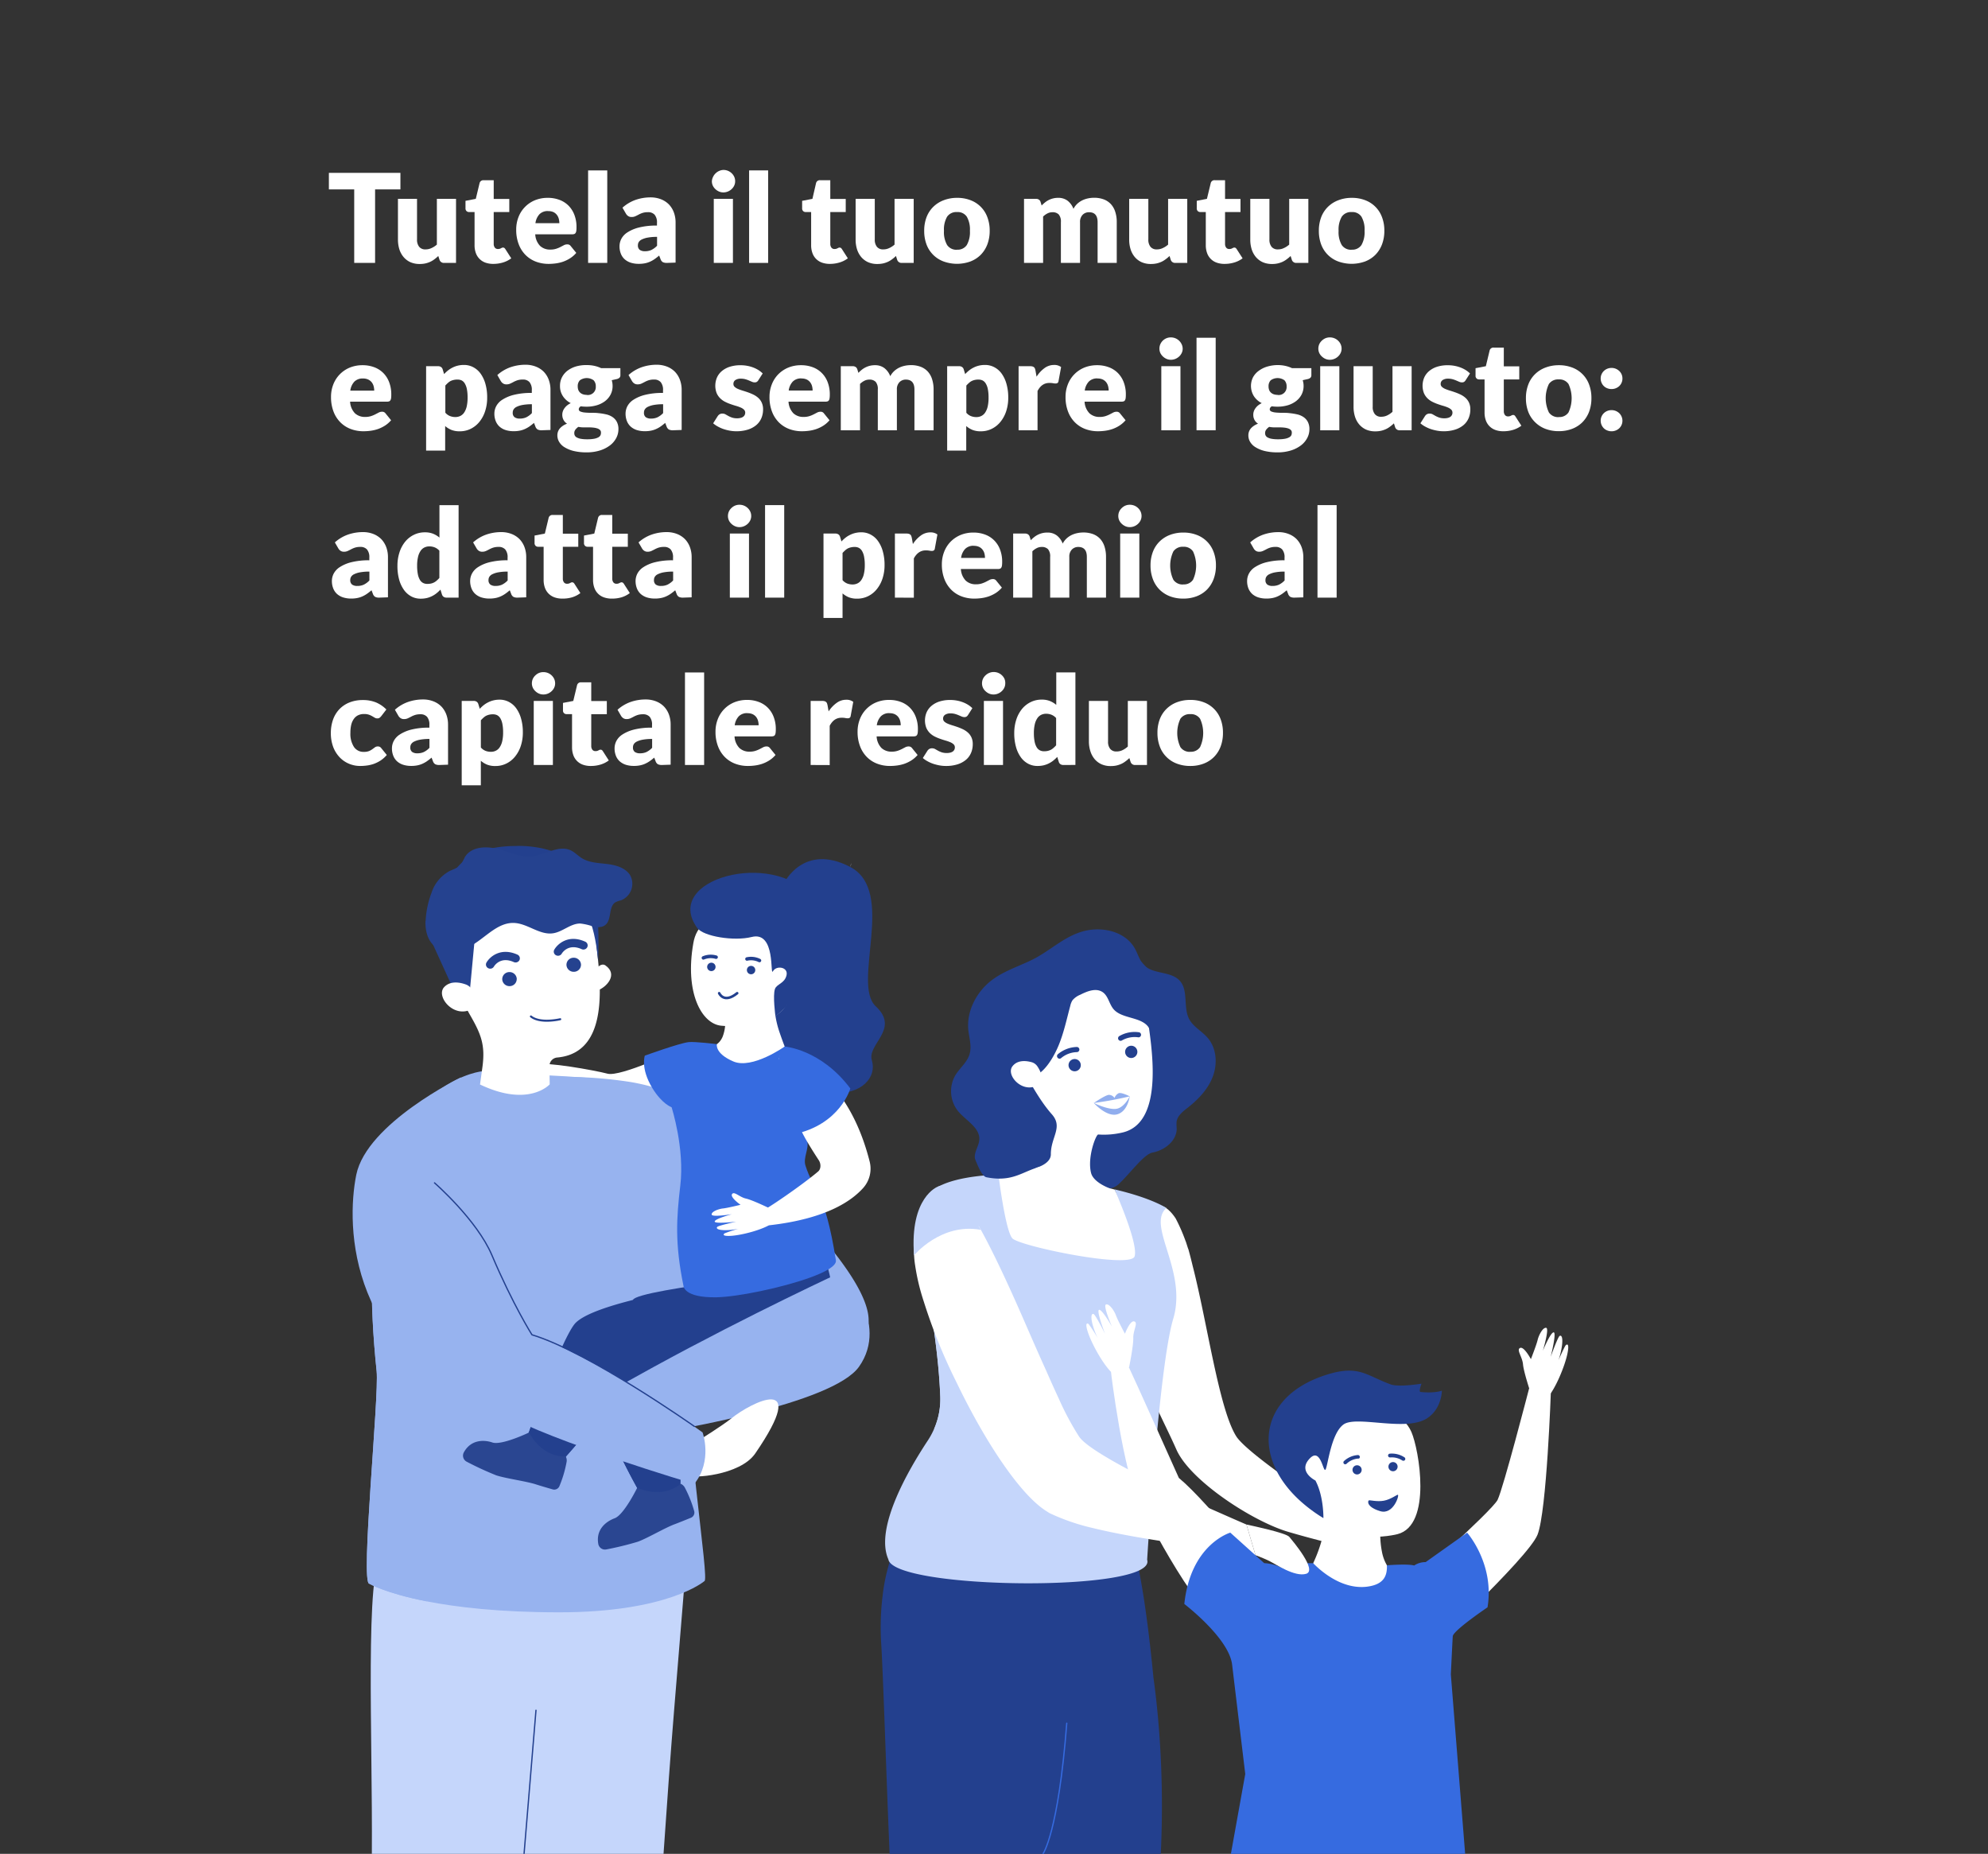 <svg xmlns="http://www.w3.org/2000/svg" viewBox="0 0 772.27 720">
  <rect x="0" y="0" width="772.27" height="720" fill="#333333" stroke="none"/>
  <g id="b594551e-6271-46a5-bbff-d98536a94efa" data-name="03">
    <g>
      <path d="M155.55,67.14v6.43h-9.84v28.54H137.6V73.57h-9.84V67.14Z" fill="#fff"/>
      <path d="M162,77.22V93a4.34,4.34,0,0,0,.84,2.86,3,3,0,0,0,2.47,1,5.3,5.3,0,0,0,2.3-.51A8.27,8.27,0,0,0,169.71,95V77.22h7.44v24.89h-4.61a1.76,1.76,0,0,1-1.82-1.25l-.46-1.44a13.19,13.19,0,0,1-1.48,1.26,8.77,8.77,0,0,1-1.65,1,9.88,9.88,0,0,1-1.88.63,10.16,10.16,0,0,1-2.21.22,8.74,8.74,0,0,1-3.61-.7,7.6,7.6,0,0,1-2.65-2,8.72,8.72,0,0,1-1.64-3,12.73,12.73,0,0,1-.55-3.8V77.22Z" fill="#fff"/>
      <path d="M191.65,102.49a8.91,8.91,0,0,1-3.14-.51,6.12,6.12,0,0,1-3.68-3.76,8.82,8.82,0,0,1-.48-3V82.36h-2.11a1.44,1.44,0,0,1-1-.37,1.4,1.4,0,0,1-.41-1.1V78l4-.77,1.46-6.07A1.48,1.48,0,0,1,187.9,70h3.89v7.27h6.05v5.09h-6.05V94.72a2.35,2.35,0,0,0,.42,1.43,1.44,1.44,0,0,0,1.21.56,2.18,2.18,0,0,0,1.17-.28l.38-.19a1.08,1.08,0,0,1,.42-.08.87.87,0,0,1,.54.15,1.84,1.84,0,0,1,.42.5l2.26,3.52a10.27,10.27,0,0,1-3.24,1.62A12.88,12.88,0,0,1,191.65,102.49Z" fill="#fff"/>
      <path d="M212.77,76.84a12.62,12.62,0,0,1,4.52.77,9.71,9.71,0,0,1,3.53,2.23,10.13,10.13,0,0,1,2.3,3.59,13,13,0,0,1,.83,4.81,10.32,10.32,0,0,1-.07,1.37,2.18,2.18,0,0,1-.27.84,1,1,0,0,1-.51.43,2.43,2.43,0,0,1-.83.12H207.92a7,7,0,0,0,1.9,4.52,5.6,5.6,0,0,0,4,1.41,7.07,7.07,0,0,0,2.24-.32,11.35,11.35,0,0,0,1.67-.69l1.34-.7a2.75,2.75,0,0,1,1.28-.31,1.56,1.56,0,0,1,1.35.65l2.16,2.66a11,11,0,0,1-2.49,2.15,13.59,13.59,0,0,1-2.73,1.3,15,15,0,0,1-2.81.64,21.16,21.16,0,0,1-2.68.18,14,14,0,0,1-4.91-.85,11.3,11.3,0,0,1-4-2.53,11.77,11.77,0,0,1-2.71-4.18,15.45,15.45,0,0,1-1-5.8,13.09,13.09,0,0,1,.85-4.73,11.54,11.54,0,0,1,6.31-6.58A12.89,12.89,0,0,1,212.77,76.84Zm.14,5.13a4.47,4.47,0,0,0-3.33,1.22A6.25,6.25,0,0,0,208,86.68h9.29a6.68,6.68,0,0,0-.23-1.73,4.21,4.21,0,0,0-.74-1.5A3.84,3.84,0,0,0,215,82.38,4.66,4.66,0,0,0,212.91,82Z" fill="#fff"/>
      <path d="M235.9,66.18v35.93h-7.44V66.18Z" fill="#fff"/>
      <path d="M259.09,102.11a3.51,3.51,0,0,1-1.6-.29,2.19,2.19,0,0,1-.9-1.2l-.53-1.37a22.19,22.19,0,0,1-1.8,1.4,11,11,0,0,1-1.79,1,9,9,0,0,1-2,.62,11.87,11.87,0,0,1-2.32.2,10.05,10.05,0,0,1-3.1-.44,6.68,6.68,0,0,1-2.36-1.31,5.75,5.75,0,0,1-1.5-2.16,7.83,7.83,0,0,1-.53-3,6.37,6.37,0,0,1,.67-2.72,6.75,6.75,0,0,1,2.33-2.54,14.76,14.76,0,0,1,4.47-1.92,27.44,27.44,0,0,1,7.08-.77V86.6a4.64,4.64,0,0,0-.9-3.19,3.32,3.32,0,0,0-2.56-1,6.83,6.83,0,0,0-2.16.29,9.52,9.52,0,0,0-1.5.65c-.44.24-.87.45-1.28.64a3.45,3.45,0,0,1-1.49.29,2.24,2.24,0,0,1-1.31-.37,2.86,2.86,0,0,1-.85-.92l-1.35-2.33a15.25,15.25,0,0,1,5-3,17.71,17.71,0,0,1,5.89-1,11,11,0,0,1,4.07.73,8.78,8.78,0,0,1,3.07,2,9,9,0,0,1,1.93,3.11,11.12,11.12,0,0,1,.67,3.94v15.55Zm-8.55-4.54a5.84,5.84,0,0,0,2.52-.5,7.86,7.86,0,0,0,2.19-1.63V92a19.49,19.49,0,0,0-3.68.29,8.73,8.73,0,0,0-2.28.73,2.78,2.78,0,0,0-1.16,1,2.31,2.31,0,0,0-.32,1.21,2.11,2.11,0,0,0,.69,1.8A3.38,3.38,0,0,0,250.54,97.57Z" fill="#fff"/>
      <path d="M285.58,70.41a3.9,3.9,0,0,1-.36,1.66,4.46,4.46,0,0,1-1,1.37,4.82,4.82,0,0,1-1.46.94,4.53,4.53,0,0,1-1.76.35,4.2,4.2,0,0,1-1.7-.35,4.83,4.83,0,0,1-1.41-.94,4.4,4.4,0,0,1-1-1.37,4.05,4.05,0,0,1-.35-1.66A4.25,4.25,0,0,1,277,68.7a4.49,4.49,0,0,1,1-1.39,4.64,4.64,0,0,1,1.41-.94A4.37,4.37,0,0,1,281,66a4.71,4.71,0,0,1,1.76.33,4.64,4.64,0,0,1,1.46.94,4.55,4.55,0,0,1,1,1.39A4.1,4.1,0,0,1,285.58,70.41Zm-.86,6.81v24.89h-7.44V77.22Z" fill="#fff"/>
      <path d="M298.4,66.18v35.93H291V66.18Z" fill="#fff"/>
      <path d="M322.4,102.49a8.91,8.91,0,0,1-3.14-.51,6.06,6.06,0,0,1-3.68-3.76,8.82,8.82,0,0,1-.48-3V82.36H313a1.46,1.46,0,0,1-1-.37,1.43,1.43,0,0,1-.4-1.1V78l4-.77L317,71.15A1.48,1.48,0,0,1,318.65,70h3.89v7.27h6v5.09h-6V94.72a2.35,2.35,0,0,0,.42,1.43,1.43,1.43,0,0,0,1.21.56,2.73,2.73,0,0,0,.69-.08,2.66,2.66,0,0,0,.48-.2l.38-.19a1.08,1.08,0,0,1,.42-.08.91.91,0,0,1,.54.15,1.84,1.84,0,0,1,.42.5l2.26,3.52a10.27,10.27,0,0,1-3.24,1.62A12.88,12.88,0,0,1,322.4,102.49Z" fill="#fff"/>
      <path d="M339.82,77.22V93a4.34,4.34,0,0,0,.84,2.86,3,3,0,0,0,2.47,1,5.22,5.22,0,0,0,2.29-.51A8.14,8.14,0,0,0,347.5,95V77.22h7.44v24.89h-4.61a1.75,1.75,0,0,1-1.82-1.25l-.46-1.44a12.44,12.44,0,0,1-1.49,1.26,8.69,8.69,0,0,1-1.64,1,9.88,9.88,0,0,1-1.88.63,10.22,10.22,0,0,1-2.21.22,8.71,8.71,0,0,1-3.61-.7,7.63,7.63,0,0,1-2.66-2,8.7,8.7,0,0,1-1.63-3,12.42,12.42,0,0,1-.55-3.8V77.22Z" fill="#fff"/>
      <path d="M371.79,76.84a14.22,14.22,0,0,1,5.16.89,11.11,11.11,0,0,1,6.58,6.56,14.45,14.45,0,0,1,.93,5.32,14.67,14.67,0,0,1-.93,5.36A11.59,11.59,0,0,1,380.94,99a11.36,11.36,0,0,1-4,2.56,15.36,15.36,0,0,1-10.36,0A11.21,11.21,0,0,1,359.94,95a14.88,14.88,0,0,1-.92-5.36,14.66,14.66,0,0,1,.92-5.32,11.26,11.26,0,0,1,2.62-4,11.57,11.57,0,0,1,4-2.54A14.37,14.37,0,0,1,371.79,76.84Zm0,20.13a4.22,4.22,0,0,0,3.78-1.81,10.09,10.09,0,0,0,1.21-5.51,10,10,0,0,0-1.21-5.49,4.24,4.24,0,0,0-3.78-1.8,4.36,4.36,0,0,0-3.87,1.8,9.92,9.92,0,0,0-1.22,5.49,10,10,0,0,0,1.22,5.51A4.34,4.34,0,0,0,371.79,97Z" fill="#fff"/>
      <path d="M397.8,102.11V77.22h4.61a2.11,2.11,0,0,1,1.16.31,1.6,1.6,0,0,1,.66.94l.41,1.34a14.28,14.28,0,0,1,1.3-1.18,8,8,0,0,1,3.13-1.56,7.69,7.69,0,0,1,2-.23A5.87,5.87,0,0,1,414.78,78,7.29,7.29,0,0,1,417,81.11a7.3,7.3,0,0,1,1.52-2,8.54,8.54,0,0,1,1.94-1.32,9.9,9.9,0,0,1,2.21-.74,11.5,11.5,0,0,1,2.32-.24,10.6,10.6,0,0,1,3.79.63,7.26,7.26,0,0,1,2.77,1.85,7.84,7.84,0,0,1,1.69,3,12.64,12.64,0,0,1,.58,4v15.82h-7.44V86.29q0-3.86-3.31-3.86a3.38,3.38,0,0,0-2.51,1,3.89,3.89,0,0,0-1,2.86v15.82h-7.44V86.29a4.27,4.27,0,0,0-.84-3,3.31,3.31,0,0,0-2.47-.86,4.11,4.11,0,0,0-1.91.46,6.89,6.89,0,0,0-1.69,1.22v18Z" fill="#fff"/>
      <path d="M446.09,77.22V93a4.34,4.34,0,0,0,.84,2.86,3,3,0,0,0,2.47,1,5.22,5.22,0,0,0,2.29-.51A8.14,8.14,0,0,0,453.77,95V77.22h7.44v24.89H456.6a1.75,1.75,0,0,1-1.82-1.25l-.46-1.44a12.44,12.44,0,0,1-1.49,1.26,8.69,8.69,0,0,1-1.64,1,9.88,9.88,0,0,1-1.88.63,10.22,10.22,0,0,1-2.21.22,8.71,8.71,0,0,1-3.61-.7,7.63,7.63,0,0,1-2.66-2,8.7,8.7,0,0,1-1.63-3,12.42,12.42,0,0,1-.55-3.8V77.22Z" fill="#fff"/>
      <path d="M475.71,102.49a8.91,8.91,0,0,1-3.14-.51,6.06,6.06,0,0,1-3.68-3.76,8.82,8.82,0,0,1-.48-3V82.36H466.3a1.46,1.46,0,0,1-1-.37,1.43,1.43,0,0,1-.4-1.1V78l3.95-.77,1.47-6.07A1.47,1.47,0,0,1,472,70h3.89v7.27h6v5.09h-6V94.72a2.35,2.35,0,0,0,.42,1.43,1.43,1.43,0,0,0,1.21.56,2.73,2.73,0,0,0,.69-.08,2.66,2.66,0,0,0,.48-.2l.38-.19a1.08,1.08,0,0,1,.42-.08.91.91,0,0,1,.54.15,2.28,2.28,0,0,1,.42.5l2.26,3.52a10.27,10.27,0,0,1-3.24,1.62A12.88,12.88,0,0,1,475.71,102.49Z" fill="#fff"/>
      <path d="M493.13,77.22V93a4.34,4.34,0,0,0,.84,2.86,3,3,0,0,0,2.47,1,5.22,5.22,0,0,0,2.29-.51A8.32,8.32,0,0,0,500.81,95V77.22h7.44v24.89h-4.61a1.74,1.74,0,0,1-1.82-1.25l-.46-1.44a13.27,13.27,0,0,1-1.49,1.26,8.69,8.69,0,0,1-1.64,1,9.4,9.4,0,0,1-4.09.85,8.79,8.79,0,0,1-3.62-.7,7.69,7.69,0,0,1-2.65-2,8.7,8.7,0,0,1-1.63-3,12.42,12.42,0,0,1-.55-3.8V77.22Z" fill="#fff"/>
      <path d="M525.1,76.84a14.26,14.26,0,0,1,5.16.89,11.11,11.11,0,0,1,6.58,6.56,14.45,14.45,0,0,1,.93,5.32,14.67,14.67,0,0,1-.93,5.36A11.59,11.59,0,0,1,534.25,99a11.36,11.36,0,0,1-4,2.56,15.36,15.36,0,0,1-10.36,0A11.21,11.21,0,0,1,513.25,95a14.88,14.88,0,0,1-.92-5.36,14.66,14.66,0,0,1,.92-5.32,11.26,11.26,0,0,1,2.62-4,11.57,11.57,0,0,1,4-2.54A14.37,14.37,0,0,1,525.1,76.84Zm0,20.13a4.22,4.22,0,0,0,3.78-1.81,10.09,10.09,0,0,0,1.21-5.51,10,10,0,0,0-1.21-5.49,4.24,4.24,0,0,0-3.78-1.8,4.36,4.36,0,0,0-3.87,1.8A9.92,9.92,0,0,0,520,89.65a10,10,0,0,0,1.22,5.51A4.34,4.34,0,0,0,525.1,97Z" fill="#fff"/>
      <path d="M140.82,141.84a12.65,12.65,0,0,1,4.52.77,9.79,9.79,0,0,1,3.53,2.23,10.13,10.13,0,0,1,2.3,3.59,13.18,13.18,0,0,1,.83,4.81,10.32,10.32,0,0,1-.07,1.37,2.18,2.18,0,0,1-.27.84,1,1,0,0,1-.51.43,2.43,2.43,0,0,1-.83.12H136a7,7,0,0,0,1.89,4.52,5.65,5.65,0,0,0,4,1.41,7.07,7.07,0,0,0,2.24-.32,10.78,10.78,0,0,0,1.66-.69l1.35-.7a2.75,2.75,0,0,1,1.28-.31,1.56,1.56,0,0,1,1.35.65l2.16,2.66a11,11,0,0,1-2.49,2.15,13.59,13.59,0,0,1-2.73,1.3,15.16,15.16,0,0,1-2.81.64,21.16,21.16,0,0,1-2.68.18,14,14,0,0,1-4.91-.85,11.3,11.3,0,0,1-4-2.53,11.93,11.93,0,0,1-2.72-4.18,15.66,15.66,0,0,1-1-5.8,13.09,13.09,0,0,1,.85-4.73,11.56,11.56,0,0,1,2.45-3.91,11.69,11.69,0,0,1,3.86-2.67A12.86,12.86,0,0,1,140.82,141.84ZM141,147a4.5,4.5,0,0,0-3.34,1.22,6.31,6.31,0,0,0-1.58,3.49h9.29a6.68,6.68,0,0,0-.23-1.73,4.21,4.21,0,0,0-.74-1.5,3.84,3.84,0,0,0-1.36-1.07A4.66,4.66,0,0,0,141,147Z" fill="#fff"/>
      <path d="M165.53,175V142.22h4.61a2.14,2.14,0,0,1,1.17.31,1.69,1.69,0,0,1,.66.94l.55,1.82a13.22,13.22,0,0,1,1.55-1.44,10.12,10.12,0,0,1,1.77-1.11,9.48,9.48,0,0,1,2-.73,10,10,0,0,1,2.39-.27,7.6,7.6,0,0,1,3.6.87,8.24,8.24,0,0,1,2.86,2.49,12.68,12.68,0,0,1,1.88,4,19.11,19.11,0,0,1,.68,5.36,16.61,16.61,0,0,1-.78,5.19,12.85,12.85,0,0,1-2.18,4.12,10.18,10.18,0,0,1-3.36,2.74,9.44,9.44,0,0,1-4.33,1,8.46,8.46,0,0,1-3.27-.55,8.77,8.77,0,0,1-2.4-1.49V175Zm12.15-27.58a6.1,6.1,0,0,0-1.48.16A5.19,5.19,0,0,0,175,148a5,5,0,0,0-1,.73,11.93,11.93,0,0,0-1,1v10.56a4.66,4.66,0,0,0,1.83,1.31,5.7,5.7,0,0,0,2.06.37,4.3,4.3,0,0,0,1.9-.41,3.84,3.84,0,0,0,1.5-1.3,7.26,7.26,0,0,0,1-2.34,15.27,15.27,0,0,0,.35-3.51,16.34,16.34,0,0,0-.28-3.31,6.8,6.8,0,0,0-.81-2.17,3.1,3.1,0,0,0-1.23-1.19A3.56,3.56,0,0,0,177.68,147.43Z" fill="#fff"/>
      <path d="M210.46,167.11a3.49,3.49,0,0,1-1.59-.29,2.19,2.19,0,0,1-.9-1.2l-.53-1.37c-.63.53-1.23,1-1.8,1.4a11.43,11.43,0,0,1-1.79,1,9.05,9.05,0,0,1-2,.62,11.76,11.76,0,0,1-2.31.2,10.05,10.05,0,0,1-3.1-.44,6.51,6.51,0,0,1-2.36-1.31,5.75,5.75,0,0,1-1.5-2.16,7.64,7.64,0,0,1-.53-3,6.22,6.22,0,0,1,.67-2.72,6.67,6.67,0,0,1,2.33-2.54,14.69,14.69,0,0,1,4.46-1.92,27.44,27.44,0,0,1,7.08-.77V151.6a4.64,4.64,0,0,0-.9-3.19,3.3,3.3,0,0,0-2.55-1,6.83,6.83,0,0,0-2.16.29,9.52,9.52,0,0,0-1.5.65c-.44.24-.87.45-1.29.64a3.39,3.39,0,0,1-1.49.29,2.21,2.21,0,0,1-1.3-.37,2.9,2.9,0,0,1-.86-.92l-1.34-2.33a15.11,15.11,0,0,1,5-3,17.81,17.81,0,0,1,5.9-1,10.88,10.88,0,0,1,4.06.73,8.82,8.82,0,0,1,3.08,2,9,9,0,0,1,1.93,3.11,11.12,11.12,0,0,1,.67,3.94v15.55Zm-8.54-4.54a5.84,5.84,0,0,0,2.52-.5,7.68,7.68,0,0,0,2.18-1.63V157a19.37,19.37,0,0,0-3.67.29,8.73,8.73,0,0,0-2.28.73,2.72,2.72,0,0,0-1.16,1,2.32,2.32,0,0,0-.33,1.21,2.09,2.09,0,0,0,.7,1.8A3.34,3.34,0,0,0,201.92,162.57Z" fill="#fff"/>
      <path d="M227.93,141.79a13.65,13.65,0,0,1,3,.31,12.24,12.24,0,0,1,2.6.89H241v2.71a1.37,1.37,0,0,1-.35,1,2.4,2.4,0,0,1-1.19.55l-1.82.41a7.57,7.57,0,0,1,.33,2.23,7.12,7.12,0,0,1-.78,3.36,7.73,7.73,0,0,1-2.13,2.53,10.08,10.08,0,0,1-3.21,1.61,13.68,13.68,0,0,1-4,.56,17.12,17.12,0,0,1-2.21-.14,1.35,1.35,0,0,0-.81,1.11.94.94,0,0,0,.66.91,5.91,5.91,0,0,0,1.74.39c.72.07,1.54.11,2.47.11s1.87,0,2.83.13a22,22,0,0,1,2.83.45,7.32,7.32,0,0,1,2.48,1,5.19,5.19,0,0,1,1.74,1.86,6,6,0,0,1,.66,3,7.25,7.25,0,0,1-.82,3.29,8.54,8.54,0,0,1-2.4,2.87,12.73,12.73,0,0,1-3.89,2,17,17,0,0,1-5.28.76,20.68,20.68,0,0,1-5.05-.55,12.3,12.3,0,0,1-3.53-1.46,6,6,0,0,1-2.07-2.08,4.85,4.85,0,0,1-.68-2.45,4.1,4.1,0,0,1,1-2.8,6.75,6.75,0,0,1,2.76-1.79,4,4,0,0,1-1.34-1.41,4.24,4.24,0,0,1-.51-2.18,3.77,3.77,0,0,1,.2-1.16,4,4,0,0,1,.6-1.19,5.84,5.84,0,0,1,1-1.1,6.92,6.92,0,0,1,1.49-.94,8,8,0,0,1-3.06-2.73,7,7,0,0,1-1.12-4,7.19,7.19,0,0,1,.79-3.37,7.7,7.7,0,0,1,2.17-2.55,10.46,10.46,0,0,1,3.26-1.61A14.16,14.16,0,0,1,227.93,141.79ZM233.45,168a1.3,1.3,0,0,0-.37-1,2.6,2.6,0,0,0-1-.59,7.09,7.09,0,0,0-1.48-.32,15.25,15.25,0,0,0-1.84-.1h-2a11.3,11.3,0,0,1-2.09-.2,5.1,5.1,0,0,0-1.14,1.07,2.13,2.13,0,0,0-.44,1.33,2.07,2.07,0,0,0,.22,1,1.9,1.9,0,0,0,.81.74,5.22,5.22,0,0,0,1.55.5,13.84,13.84,0,0,0,2.46.18,14.63,14.63,0,0,0,2.64-.2,5.52,5.52,0,0,0,1.64-.54,2,2,0,0,0,.85-.82A2.3,2.3,0,0,0,233.45,168Zm-5.52-14.61a3.08,3.08,0,0,0,3.51-3.31,3.31,3.31,0,0,0-.83-2.38,4.59,4.59,0,0,0-5.35,0,3.27,3.27,0,0,0-.83,2.38,4.25,4.25,0,0,0,.2,1.32,2.79,2.79,0,0,0,.64,1,3,3,0,0,0,1.09.7A4.57,4.57,0,0,0,227.93,153.36Z" fill="#fff"/>
      <path d="M261.44,167.11a3.51,3.51,0,0,1-1.6-.29,2.19,2.19,0,0,1-.9-1.2l-.53-1.37a22.19,22.19,0,0,1-1.8,1.4,11,11,0,0,1-1.79,1,9,9,0,0,1-2,.62,11.87,11.87,0,0,1-2.32.2,10.05,10.05,0,0,1-3.1-.44,6.68,6.68,0,0,1-2.36-1.31,5.75,5.75,0,0,1-1.5-2.16,7.83,7.83,0,0,1-.53-3,6.37,6.37,0,0,1,.67-2.72,6.75,6.75,0,0,1,2.33-2.54,14.76,14.76,0,0,1,4.47-1.92,27.44,27.44,0,0,1,7.08-.77V151.6a4.64,4.64,0,0,0-.9-3.19,3.32,3.32,0,0,0-2.56-1,6.83,6.83,0,0,0-2.16.29,9.52,9.52,0,0,0-1.5.65c-.44.24-.87.45-1.28.64a3.45,3.45,0,0,1-1.49.29,2.24,2.24,0,0,1-1.31-.37,2.86,2.86,0,0,1-.85-.92l-1.35-2.33a15.25,15.25,0,0,1,5-3,17.71,17.71,0,0,1,5.89-1,11,11,0,0,1,4.07.73,8.78,8.78,0,0,1,3.07,2,9,9,0,0,1,1.93,3.11,11.12,11.12,0,0,1,.68,3.94v15.55Zm-8.55-4.54a5.84,5.84,0,0,0,2.52-.5,7.86,7.86,0,0,0,2.19-1.63V157a19.49,19.49,0,0,0-3.68.29,8.73,8.73,0,0,0-2.28.73,2.78,2.78,0,0,0-1.16,1,2.31,2.31,0,0,0-.32,1.21,2.11,2.11,0,0,0,.69,1.8A3.38,3.38,0,0,0,252.89,162.57Z" fill="#fff"/>
      <path d="M294.6,147.67a1.93,1.93,0,0,1-.61.65,1.59,1.59,0,0,1-.83.19,2.65,2.65,0,0,1-1.05-.23l-1.14-.49a11.57,11.57,0,0,0-1.38-.49,6.24,6.24,0,0,0-1.75-.23,3.73,3.73,0,0,0-2.18.54,1.74,1.74,0,0,0-.75,1.5,1.49,1.49,0,0,0,.49,1.15,4.52,4.52,0,0,0,1.31.81,19.24,19.24,0,0,0,1.84.66c.69.2,1.4.44,2.12.69a20.57,20.57,0,0,1,2.11.9,8.31,8.31,0,0,1,1.85,1.27,5.68,5.68,0,0,1,1.3,1.84,6.17,6.17,0,0,1,.5,2.59,8.68,8.68,0,0,1-.67,3.41,7.24,7.24,0,0,1-2,2.69,9.55,9.55,0,0,1-3.29,1.75,14.66,14.66,0,0,1-4.5.62,13.65,13.65,0,0,1-2.54-.24,17.74,17.74,0,0,1-2.46-.64,13.81,13.81,0,0,1-2.2-1,9.41,9.41,0,0,1-1.73-1.21l1.73-2.73a2.47,2.47,0,0,1,.75-.76,2.1,2.1,0,0,1,1.13-.28,2.38,2.38,0,0,1,1.16.29l1.12.63a8.85,8.85,0,0,0,1.4.62,6.11,6.11,0,0,0,2,.29,5.15,5.15,0,0,0,1.46-.18,2.7,2.7,0,0,0,1-.49,1.94,1.94,0,0,0,.53-.7,2,2,0,0,0,.17-.79,1.61,1.61,0,0,0-.51-1.23,4.2,4.2,0,0,0-1.32-.82,14.27,14.27,0,0,0-1.86-.65c-.69-.2-1.4-.43-2.12-.69a16.5,16.5,0,0,1-2.13-.92,7.35,7.35,0,0,1-1.85-1.37,6.33,6.33,0,0,1-1.33-2,8.16,8.16,0,0,1,.11-5.91,7,7,0,0,1,1.84-2.51,9.07,9.07,0,0,1,3.07-1.72,13.38,13.38,0,0,1,4.32-.63,13.92,13.92,0,0,1,2.61.24,13.19,13.19,0,0,1,2.36.67,11.93,11.93,0,0,1,2,1,9.87,9.87,0,0,1,1.6,1.28Z" fill="#fff"/>
      <path d="M311.16,141.84a12.67,12.67,0,0,1,4.53.77,9.75,9.75,0,0,1,3.52,2.23,10,10,0,0,1,2.31,3.59,13.18,13.18,0,0,1,.83,4.81,10.09,10.09,0,0,1-.08,1.37,2,2,0,0,1-.26.84,1,1,0,0,1-.52.43,2.37,2.37,0,0,1-.82.12H306.31a7,7,0,0,0,1.9,4.52,5.61,5.61,0,0,0,4,1.41,7,7,0,0,0,2.23-.32,10.92,10.92,0,0,0,1.67-.69l1.34-.7a2.79,2.79,0,0,1,1.29-.31,1.53,1.53,0,0,1,1.34.65l2.16,2.66a11,11,0,0,1-2.48,2.15,13.42,13.42,0,0,1-2.74,1.3,14.8,14.8,0,0,1-2.81.64,20.88,20.88,0,0,1-2.67.18,13.92,13.92,0,0,1-4.91-.85,11.34,11.34,0,0,1-4-2.53,11.91,11.91,0,0,1-2.71-4.18,15.65,15.65,0,0,1-1-5.8,13.1,13.1,0,0,1,.86-4.73,11.53,11.53,0,0,1,2.44-3.91,11.84,11.84,0,0,1,3.87-2.67A12.84,12.84,0,0,1,311.16,141.84Zm.15,5.13a4.48,4.48,0,0,0-3.34,1.22,6.24,6.24,0,0,0-1.58,3.49h9.28a6.67,6.67,0,0,0-.22-1.73,4.23,4.23,0,0,0-.75-1.5,3.71,3.71,0,0,0-1.35-1.07A4.66,4.66,0,0,0,311.31,147Z" fill="#fff"/>
      <path d="M326.62,167.11V142.22h4.61a2.11,2.11,0,0,1,1.16.31,1.69,1.69,0,0,1,.66.94l.41,1.34a14.18,14.18,0,0,1,1.29-1.18,7.91,7.91,0,0,1,1.46-.94,8.19,8.19,0,0,1,1.68-.62,7.69,7.69,0,0,1,2-.23A5.89,5.89,0,0,1,343.6,143a7.27,7.27,0,0,1,2.24,3.11,7.33,7.33,0,0,1,1.53-2,8.32,8.32,0,0,1,1.94-1.32,9.74,9.74,0,0,1,2.21-.74,11.4,11.4,0,0,1,2.31-.24,10.66,10.66,0,0,1,3.8.63,7.34,7.34,0,0,1,2.77,1.85,8,8,0,0,1,1.69,3,12.93,12.93,0,0,1,.58,4v15.82h-7.44V151.29q0-3.85-3.32-3.86a3.37,3.37,0,0,0-2.5,1,3.85,3.85,0,0,0-1,2.86v15.82H341V151.29a4.27,4.27,0,0,0-.84-3,3.31,3.31,0,0,0-2.47-.86,4.11,4.11,0,0,0-1.91.46,6.89,6.89,0,0,0-1.69,1.22v18Z" fill="#fff"/>
      <path d="M367.94,175V142.22h4.61a2.12,2.12,0,0,1,1.17.31,1.69,1.69,0,0,1,.66.94l.55,1.82a14.06,14.06,0,0,1,1.55-1.44,10.12,10.12,0,0,1,1.77-1.11,9.68,9.68,0,0,1,2-.73,10,10,0,0,1,2.39-.27,7.6,7.6,0,0,1,3.6.87,8.15,8.15,0,0,1,2.86,2.49,12.47,12.47,0,0,1,1.88,4,19.09,19.09,0,0,1,.69,5.36,16.91,16.91,0,0,1-.78,5.19,12.87,12.87,0,0,1-2.19,4.12,10.08,10.08,0,0,1-3.36,2.74,9.44,9.44,0,0,1-4.33,1,8.41,8.41,0,0,1-3.26-.55,8.62,8.62,0,0,1-2.4-1.49V175Zm12.15-27.58a6.16,6.16,0,0,0-1.48.16,5.19,5.19,0,0,0-1.22.44,4.65,4.65,0,0,0-1,.73,9.43,9.43,0,0,0-1,1v10.56a4.56,4.56,0,0,0,1.82,1.31,5.7,5.7,0,0,0,2.06.37,4.3,4.3,0,0,0,1.9-.41,3.77,3.77,0,0,0,1.5-1.3,7,7,0,0,0,1-2.34,14.74,14.74,0,0,0,.35-3.51,16.34,16.34,0,0,0-.28-3.31,6.57,6.57,0,0,0-.81-2.17,3.1,3.1,0,0,0-1.23-1.19A3.56,3.56,0,0,0,380.09,147.43Z" fill="#fff"/>
      <path d="M395.69,167.11V142.22h4.41a3.53,3.53,0,0,1,.93.1,1.5,1.5,0,0,1,.62.3,1.22,1.22,0,0,1,.39.54,5.13,5.13,0,0,1,.22.81l.41,2.33a12.13,12.13,0,0,1,3.08-3.33,6.19,6.19,0,0,1,3.71-1.23,4.26,4.26,0,0,1,2.74.82l-1,5.47a1.06,1.06,0,0,1-.38.71,1.35,1.35,0,0,1-.77.2,4.55,4.55,0,0,1-1-.11,7.7,7.7,0,0,0-1.39-.1c-2,0-3.49,1-4.61,3.12v15.26Z" fill="#fff"/>
      <path d="M426.17,141.84a12.62,12.62,0,0,1,4.52.77,9.71,9.71,0,0,1,3.53,2.23,10.13,10.13,0,0,1,2.3,3.59,13,13,0,0,1,.83,4.81,10.32,10.32,0,0,1-.07,1.37,2.38,2.38,0,0,1-.26.84,1,1,0,0,1-.52.43,2.43,2.43,0,0,1-.83.12H421.32a7,7,0,0,0,1.9,4.52,5.61,5.61,0,0,0,4,1.41,7,7,0,0,0,2.23-.32,11.35,11.35,0,0,0,1.67-.69l1.34-.7a2.78,2.78,0,0,1,1.28-.31,1.55,1.55,0,0,1,1.35.65l2.16,2.66a11,11,0,0,1-2.49,2.15,13.1,13.1,0,0,1-2.73,1.3,15,15,0,0,1-2.81.64,21.13,21.13,0,0,1-2.67.18,13.88,13.88,0,0,1-4.91-.85,11.26,11.26,0,0,1-4-2.53,11.77,11.77,0,0,1-2.71-4.18,15.45,15.45,0,0,1-1-5.8,13.09,13.09,0,0,1,.85-4.73,11.54,11.54,0,0,1,6.31-6.58A12.89,12.89,0,0,1,426.17,141.84Zm.14,5.13a4.47,4.47,0,0,0-3.33,1.22,6.31,6.31,0,0,0-1.59,3.49h9.29a6.68,6.68,0,0,0-.23-1.73,4.21,4.21,0,0,0-.74-1.5,3.84,3.84,0,0,0-1.36-1.07A4.66,4.66,0,0,0,426.31,147Z" fill="#fff"/>
      <path d="M459.43,135.41a3.9,3.9,0,0,1-.36,1.66,4.46,4.46,0,0,1-1,1.37,4.89,4.89,0,0,1-1.45.94,4.58,4.58,0,0,1-1.77.35,4.2,4.2,0,0,1-1.7-.35,4.83,4.83,0,0,1-1.41-.94,4.57,4.57,0,0,1-1-1.37,4,4,0,0,1-.34-1.66,4.25,4.25,0,0,1,.34-1.71,4.5,4.5,0,0,1,2.37-2.33,4.37,4.37,0,0,1,1.7-.33,4.76,4.76,0,0,1,1.77.33,4.7,4.7,0,0,1,1.45.94,4.55,4.55,0,0,1,1,1.39A4.1,4.1,0,0,1,459.43,135.41Zm-.86,6.81v24.89h-7.44V142.22Z" fill="#fff"/>
      <path d="M472.25,131.18v35.93h-7.44V131.18Z" fill="#fff"/>
      <path d="M496.3,141.79a13.55,13.55,0,0,1,3,.31,12.33,12.33,0,0,1,2.61.89h7.51v2.71a1.37,1.37,0,0,1-.35,1,2.4,2.4,0,0,1-1.19.55l-1.82.41a7.58,7.58,0,0,1,.34,2.23,7.24,7.24,0,0,1-.78,3.36,7.76,7.76,0,0,1-2.14,2.53,10,10,0,0,1-3.2,1.61,13.78,13.78,0,0,1-4,.56,16.89,16.89,0,0,1-2.21-.14,1.34,1.34,0,0,0-.82,1.11.94.94,0,0,0,.66.91,5.91,5.91,0,0,0,1.74.39c.72.07,1.55.11,2.47.11s1.87,0,2.84.13a22.52,22.52,0,0,1,2.83.45,7.35,7.35,0,0,1,2.47,1,5.19,5.19,0,0,1,1.74,1.86,6,6,0,0,1,.66,3,7.12,7.12,0,0,1-.82,3.29,8.54,8.54,0,0,1-2.4,2.87,12.67,12.67,0,0,1-3.88,2,17.07,17.07,0,0,1-5.28.76,20.71,20.71,0,0,1-5.06-.55,12.23,12.23,0,0,1-3.52-1.46,6.07,6.07,0,0,1-2.08-2.08,4.84,4.84,0,0,1-.67-2.45,4.05,4.05,0,0,1,1-2.8,6.75,6.75,0,0,1,2.76-1.79,4.14,4.14,0,0,1-1.35-1.41,4.24,4.24,0,0,1-.5-2.18,3.75,3.75,0,0,1,.19-1.16,4.3,4.3,0,0,1,.6-1.19,5.84,5.84,0,0,1,1-1.1,7.17,7.17,0,0,1,1.49-.94,8,8,0,0,1-3.06-2.73,7.53,7.53,0,0,1-.32-7.33A7.58,7.58,0,0,1,489,144a10.4,10.4,0,0,1,3.25-1.61A14.23,14.23,0,0,1,496.3,141.79ZM501.82,168a1.3,1.3,0,0,0-.38-1,2.6,2.6,0,0,0-1-.59,7.09,7.09,0,0,0-1.48-.32,15.13,15.13,0,0,0-1.84-.1h-2a11.3,11.3,0,0,1-2.09-.2,5.1,5.1,0,0,0-1.14,1.07,2.19,2.19,0,0,0-.44,1.33,2,2,0,0,0,.23,1,1.87,1.87,0,0,0,.8.74,5.32,5.32,0,0,0,1.55.5,13.92,13.92,0,0,0,2.46.18,14.63,14.63,0,0,0,2.64-.2,5.33,5.33,0,0,0,1.64-.54,2,2,0,0,0,.86-.82A2.44,2.44,0,0,0,501.82,168Zm-5.52-14.61a3.07,3.07,0,0,0,3.5-3.31,3.31,3.31,0,0,0-.83-2.38,4.59,4.59,0,0,0-5.35,0,3.31,3.31,0,0,0-.83,2.38,4,4,0,0,0,.21,1.32,2.65,2.65,0,0,0,.63,1,3,3,0,0,0,1.09.7A4.63,4.63,0,0,0,496.3,153.36Z" fill="#fff"/>
      <path d="M521.16,135.41a3.9,3.9,0,0,1-.36,1.66,4.33,4.33,0,0,1-1,1.37,4.65,4.65,0,0,1-1.45.94,4.53,4.53,0,0,1-1.76.35,4.25,4.25,0,0,1-1.71-.35,4.92,4.92,0,0,1-1.4-.94,4.24,4.24,0,0,1-1-1.37,4.05,4.05,0,0,1-.35-1.66,4.25,4.25,0,0,1,.35-1.71,4.33,4.33,0,0,1,1-1.39,4.72,4.72,0,0,1,1.4-.94,4.42,4.42,0,0,1,1.71-.33,4.71,4.71,0,0,1,1.76.33,4.48,4.48,0,0,1,1.45.94,4.41,4.41,0,0,1,1,1.39A4.1,4.1,0,0,1,521.16,135.41Zm-.87,6.81v24.89h-7.44V142.22Z" fill="#fff"/>
      <path d="M533.25,142.22V158a4.28,4.28,0,0,0,.85,2.86,3,3,0,0,0,2.47,1,5.25,5.25,0,0,0,2.29-.51,8.27,8.27,0,0,0,2.07-1.41V142.22h7.44v24.89h-4.6a1.76,1.76,0,0,1-1.83-1.25l-.45-1.44a13.27,13.27,0,0,1-1.49,1.26,8.47,8.47,0,0,1-1.65,1,9.88,9.88,0,0,1-1.88.63,10.16,10.16,0,0,1-2.21.22,8.74,8.74,0,0,1-3.61-.7,7.6,7.6,0,0,1-2.65-2,8.54,8.54,0,0,1-1.63-3,12.41,12.41,0,0,1-.56-3.8V142.22Z" fill="#fff"/>
      <path d="M569.35,147.67a2,2,0,0,1-.61.65,1.59,1.59,0,0,1-.83.19,2.74,2.74,0,0,1-1.06-.23l-1.14-.49a10.43,10.43,0,0,0-1.38-.49,6.18,6.18,0,0,0-1.75-.23,3.7,3.7,0,0,0-2.17.54,1.75,1.75,0,0,0-.76,1.5,1.5,1.5,0,0,0,.5,1.15,4.46,4.46,0,0,0,1.3.81,19.49,19.49,0,0,0,1.85.66c.69.2,1.39.44,2.11.69a20.73,20.73,0,0,1,2.12.9,8.25,8.25,0,0,1,1.84,1.27,5.7,5.7,0,0,1,1.31,1.84,6.17,6.17,0,0,1,.49,2.59,8.5,8.5,0,0,1-.67,3.41,7.22,7.22,0,0,1-2,2.69,9.64,9.64,0,0,1-3.29,1.75,14.66,14.66,0,0,1-4.5.62,13.57,13.57,0,0,1-2.54-.24,17.74,17.74,0,0,1-2.46-.64,13.42,13.42,0,0,1-2.2-1,9.41,9.41,0,0,1-1.73-1.21l1.73-2.73a2.56,2.56,0,0,1,.74-.76,2.12,2.12,0,0,1,1.13-.28,2.42,2.42,0,0,1,1.17.29l1.11.63a9.42,9.42,0,0,0,1.41.62,6.08,6.08,0,0,0,2,.29,5.18,5.18,0,0,0,1.47-.18,2.7,2.7,0,0,0,1-.49,2.06,2.06,0,0,0,.53-.7,2,2,0,0,0,.16-.79,1.61,1.61,0,0,0-.5-1.23,4.44,4.44,0,0,0-1.32-.82,14.27,14.27,0,0,0-1.86-.65c-.7-.2-1.4-.43-2.12-.69a16.5,16.5,0,0,1-2.13-.92,7.58,7.58,0,0,1-1.86-1.37,6.48,6.48,0,0,1-1.32-2,8.16,8.16,0,0,1,.11-5.91,7,7,0,0,1,1.84-2.51,9.07,9.07,0,0,1,3.07-1.72,13.38,13.38,0,0,1,4.32-.63,13.89,13.89,0,0,1,2.6.24,13.3,13.3,0,0,1,2.37.67,11.83,11.83,0,0,1,2,1,9.54,9.54,0,0,1,1.61,1.28Z" fill="#fff"/>
      <path d="M584,167.49a8.82,8.82,0,0,1-3.13-.51,6.1,6.1,0,0,1-3.69-3.76,8.82,8.82,0,0,1-.48-3V147.36h-2.11a1.34,1.34,0,0,1-1.39-1.47V143l4-.77,1.46-6.07a1.49,1.49,0,0,1,1.64-1.15h3.88v7.27h6v5.09h-6v12.36a2.35,2.35,0,0,0,.42,1.43,1.44,1.44,0,0,0,1.21.56,2.18,2.18,0,0,0,1.17-.28l.38-.19a1.08,1.08,0,0,1,.42-.08.87.87,0,0,1,.54.15,1.84,1.84,0,0,1,.42.5l2.26,3.52a10.27,10.27,0,0,1-3.24,1.62A12.88,12.88,0,0,1,584,167.49Z" fill="#fff"/>
      <path d="M605.54,141.84a14.19,14.19,0,0,1,5.16.89,11.09,11.09,0,0,1,6.59,6.56,14.66,14.66,0,0,1,.92,5.32,14.88,14.88,0,0,1-.92,5.36A11.73,11.73,0,0,1,614.7,164a11.4,11.4,0,0,1-4,2.56,14.19,14.19,0,0,1-5.16.9,14.35,14.35,0,0,1-5.19-.9,11.57,11.57,0,0,1-4-2.56A11.35,11.35,0,0,1,593.7,160a14.67,14.67,0,0,1-.93-5.36,14.45,14.45,0,0,1,.93-5.32,11.11,11.11,0,0,1,2.61-4,11.52,11.52,0,0,1,4-2.54A14.35,14.35,0,0,1,605.54,141.84Zm0,20.13a4.22,4.22,0,0,0,3.78-1.81,13.1,13.1,0,0,0,0-11,4.24,4.24,0,0,0-3.78-1.8,4.33,4.33,0,0,0-3.86,1.8,12.91,12.91,0,0,0,0,11A4.31,4.31,0,0,0,605.54,162Z" fill="#fff"/>
      <path d="M621.81,147a3.93,3.93,0,0,1,.33-1.61,4,4,0,0,1,.88-1.29,4.27,4.27,0,0,1,1.34-.88,4.19,4.19,0,0,1,1.68-.32,4.11,4.11,0,0,1,1.65.32,4.56,4.56,0,0,1,1.35.88,4,4,0,0,1,.9,1.29,4.09,4.09,0,0,1,.32,1.61,4,4,0,0,1-1.22,2.93,4.32,4.32,0,0,1-3,1.17,4.37,4.37,0,0,1-1.68-.31,3.91,3.91,0,0,1-2.22-2.17A4,4,0,0,1,621.81,147Zm0,16.39a4,4,0,0,1,.33-1.61,4.11,4.11,0,0,1,.88-1.29,4.27,4.27,0,0,1,1.34-.88,4.37,4.37,0,0,1,1.68-.32,4.29,4.29,0,0,1,1.65.32,4.56,4.56,0,0,1,1.35.88,4.12,4.12,0,0,1,.9,4.52,4,4,0,0,1-.9,1.31,4.15,4.15,0,0,1-1.35.86,4.29,4.29,0,0,1-1.65.32,4.37,4.37,0,0,1-1.68-.32,3.9,3.9,0,0,1-1.34-.86,4.16,4.16,0,0,1-1.21-2.93Z" fill="#fff"/>
      <path d="M147.34,232.11a3.49,3.49,0,0,1-1.59-.29,2.19,2.19,0,0,1-.9-1.2l-.53-1.37a22.19,22.19,0,0,1-1.8,1.4,11.43,11.43,0,0,1-1.79,1,8.88,8.88,0,0,1-2,.62,11.69,11.69,0,0,1-2.31.2,10.05,10.05,0,0,1-3.1-.44,6.59,6.59,0,0,1-2.36-1.31,5.75,5.75,0,0,1-1.5-2.16,7.83,7.83,0,0,1-.53-3,6.22,6.22,0,0,1,.67-2.72,6.75,6.75,0,0,1,2.33-2.54,14.69,14.69,0,0,1,4.46-1.92,27.55,27.55,0,0,1,7.08-.77V216.6a4.64,4.64,0,0,0-.9-3.19,3.3,3.3,0,0,0-2.55-1,6.83,6.83,0,0,0-2.16.29,9.52,9.52,0,0,0-1.5.65c-.44.24-.87.45-1.29.64a3.37,3.37,0,0,1-1.48.29,2.22,2.22,0,0,1-1.31-.37,2.76,2.76,0,0,1-.85-.92l-1.35-2.33a15.15,15.15,0,0,1,5-3,17.71,17.71,0,0,1,5.89-1,11,11,0,0,1,4.07.73,8.88,8.88,0,0,1,3.07,2,9,9,0,0,1,1.93,3.11,11.12,11.12,0,0,1,.67,3.94v15.55Zm-8.54-4.54a5.84,5.84,0,0,0,2.52-.5,7.68,7.68,0,0,0,2.18-1.63V222a19.37,19.37,0,0,0-3.67.29,8.73,8.73,0,0,0-2.28.73,2.72,2.72,0,0,0-1.16,1,2.32,2.32,0,0,0-.33,1.21,2.12,2.12,0,0,0,.7,1.8A3.34,3.34,0,0,0,138.8,227.57Z" fill="#fff"/>
      <path d="M173.5,232.11a2,2,0,0,1-1.16-.31,1.69,1.69,0,0,1-.66-.94L171.1,229a15.12,15.12,0,0,1-1.56,1.44,9.68,9.68,0,0,1-1.76,1.11,9.47,9.47,0,0,1-2,.72,10.45,10.45,0,0,1-2.37.25,7.65,7.65,0,0,1-3.6-.86,8.35,8.35,0,0,1-2.85-2.5,12.63,12.63,0,0,1-1.89-4,19.66,19.66,0,0,1-.68-5.39,16.82,16.82,0,0,1,.77-5.17,12.59,12.59,0,0,1,2.17-4.13,10.05,10.05,0,0,1,3.37-2.72,9.53,9.53,0,0,1,4.35-1,8.26,8.26,0,0,1,3.25.57,9.11,9.11,0,0,1,2.41,1.47v-12.6h7.44v35.93ZM166,226.78a6.65,6.65,0,0,0,1.47-.15,5.42,5.42,0,0,0,1.21-.45,5.16,5.16,0,0,0,1-.72,8.55,8.55,0,0,0,1-1V213.89a4.85,4.85,0,0,0-1.83-1.3,5.71,5.71,0,0,0-2.06-.38,4.39,4.39,0,0,0-1.89.41,3.8,3.8,0,0,0-1.5,1.31,6.85,6.85,0,0,0-1,2.34,14.54,14.54,0,0,0-.36,3.48,16.2,16.2,0,0,0,.29,3.31,6.81,6.81,0,0,0,.8,2.17,3.12,3.12,0,0,0,1.24,1.19A3.53,3.53,0,0,0,166,226.78Z" fill="#fff"/>
      <path d="M201.05,232.11a3.49,3.49,0,0,1-1.59-.29,2.19,2.19,0,0,1-.9-1.2l-.53-1.37a22.19,22.19,0,0,1-1.8,1.4,11.43,11.43,0,0,1-1.79,1,8.88,8.88,0,0,1-2,.62,11.69,11.69,0,0,1-2.31.2,10.05,10.05,0,0,1-3.1-.44,6.59,6.59,0,0,1-2.36-1.31,5.75,5.75,0,0,1-1.5-2.16,7.83,7.83,0,0,1-.53-3,6.22,6.22,0,0,1,.67-2.72,6.75,6.75,0,0,1,2.33-2.54,14.69,14.69,0,0,1,4.46-1.92,27.55,27.55,0,0,1,7.08-.77V216.6a4.64,4.64,0,0,0-.9-3.19,3.3,3.3,0,0,0-2.55-1,6.83,6.83,0,0,0-2.16.29,9.52,9.52,0,0,0-1.5.65c-.44.24-.87.45-1.29.64a3.37,3.37,0,0,1-1.48.29,2.22,2.22,0,0,1-1.31-.37,2.76,2.76,0,0,1-.85-.92l-1.35-2.33a15.15,15.15,0,0,1,5-3,17.71,17.71,0,0,1,5.89-1,11,11,0,0,1,4.07.73,8.88,8.88,0,0,1,3.07,2,9,9,0,0,1,1.93,3.11,11.12,11.12,0,0,1,.67,3.94v15.55Zm-8.54-4.54a5.84,5.84,0,0,0,2.52-.5,7.68,7.68,0,0,0,2.18-1.63V222a19.45,19.45,0,0,0-3.67.29,8.73,8.73,0,0,0-2.28.73,2.72,2.72,0,0,0-1.16,1,2.32,2.32,0,0,0-.33,1.21,2.12,2.12,0,0,0,.7,1.8A3.34,3.34,0,0,0,192.51,227.57Z" fill="#fff"/>
      <path d="M218.48,232.49a8.82,8.82,0,0,1-3.13-.51,6.1,6.1,0,0,1-3.69-3.76,8.82,8.82,0,0,1-.48-3V212.36h-2.11a1.44,1.44,0,0,1-1-.37,1.4,1.4,0,0,1-.41-1.1V208l4-.77,1.46-6.07a1.48,1.48,0,0,1,1.63-1.15h3.89v7.27h6v5.09h-6v12.36a2.35,2.35,0,0,0,.42,1.43,1.44,1.44,0,0,0,1.21.56,2.18,2.18,0,0,0,1.17-.28l.38-.19a1.08,1.08,0,0,1,.42-.08.87.87,0,0,1,.54.15,1.84,1.84,0,0,1,.42.5l2.26,3.52A10.27,10.27,0,0,1,222.2,232,12.88,12.88,0,0,1,218.48,232.49Z" fill="#fff"/>
      <path d="M237.68,232.49a8.82,8.82,0,0,1-3.13-.51,6,6,0,0,1-3.69-3.76,8.82,8.82,0,0,1-.48-3V212.36h-2.11a1.44,1.44,0,0,1-1-.37,1.4,1.4,0,0,1-.41-1.1V208l4-.77,1.46-6.07a1.48,1.48,0,0,1,1.63-1.15h3.89v7.27h6.05v5.09h-6.05v12.36a2.35,2.35,0,0,0,.42,1.43,1.44,1.44,0,0,0,1.21.56,2.18,2.18,0,0,0,1.17-.28l.38-.19a1.08,1.08,0,0,1,.42-.08.87.87,0,0,1,.54.15,1.84,1.84,0,0,1,.42.5l2.26,3.52A10.27,10.27,0,0,1,241.4,232,12.88,12.88,0,0,1,237.68,232.49Z" fill="#fff"/>
      <path d="M265.33,232.11a3.51,3.51,0,0,1-1.6-.29,2.19,2.19,0,0,1-.9-1.2l-.53-1.37a22.19,22.19,0,0,1-1.8,1.4,11,11,0,0,1-1.79,1,9,9,0,0,1-2,.62,11.87,11.87,0,0,1-2.32.2,10.05,10.05,0,0,1-3.1-.44,6.68,6.68,0,0,1-2.36-1.31,5.75,5.75,0,0,1-1.5-2.16,7.83,7.83,0,0,1-.53-3,6.37,6.37,0,0,1,.67-2.72,6.75,6.75,0,0,1,2.33-2.54,14.76,14.76,0,0,1,4.47-1.92,27.44,27.44,0,0,1,7.08-.77V216.6a4.69,4.69,0,0,0-.9-3.19,3.32,3.32,0,0,0-2.56-1,6.83,6.83,0,0,0-2.16.29,9.52,9.52,0,0,0-1.5.65c-.44.24-.87.45-1.28.64a3.45,3.45,0,0,1-1.49.29,2.24,2.24,0,0,1-1.31-.37,2.76,2.76,0,0,1-.85-.92l-1.35-2.33a15.15,15.15,0,0,1,5-3,17.71,17.71,0,0,1,5.89-1,11,11,0,0,1,4.07.73,8.88,8.88,0,0,1,3.07,2,9,9,0,0,1,1.93,3.11,11.12,11.12,0,0,1,.67,3.94v15.55Zm-8.55-4.54a5.84,5.84,0,0,0,2.52-.5,7.86,7.86,0,0,0,2.19-1.63V222a19.49,19.49,0,0,0-3.68.29,8.73,8.73,0,0,0-2.28.73,2.78,2.78,0,0,0-1.16,1,2.31,2.31,0,0,0-.32,1.21,2.11,2.11,0,0,0,.69,1.8A3.34,3.34,0,0,0,256.78,227.57Z" fill="#fff"/>
      <path d="M291.82,200.41a3.9,3.9,0,0,1-.36,1.66,4.46,4.46,0,0,1-1,1.37,4.82,4.82,0,0,1-1.46.94,4.53,4.53,0,0,1-1.76.35,4.17,4.17,0,0,1-1.7-.35,4.83,4.83,0,0,1-1.41-.94,4.24,4.24,0,0,1-1-1.37,4.05,4.05,0,0,1-.35-1.66,4.25,4.25,0,0,1,.35-1.71,4.33,4.33,0,0,1,1-1.39,4.64,4.64,0,0,1,1.41-.94,4.33,4.33,0,0,1,1.7-.33,4.71,4.71,0,0,1,1.76.33,4.64,4.64,0,0,1,1.46.94,4.55,4.55,0,0,1,1,1.39A4.1,4.1,0,0,1,291.82,200.41Zm-.86,6.81v24.89h-7.44V207.22Z" fill="#fff"/>
      <path d="M304.64,196.18v35.93H297.2V196.18Z" fill="#fff"/>
      <path d="M319.9,240V207.22h4.61a2.11,2.11,0,0,1,1.16.31,1.69,1.69,0,0,1,.66.94l.55,1.82a14.06,14.06,0,0,1,1.55-1.44,9.84,9.84,0,0,1,1.78-1.11,9.48,9.48,0,0,1,2-.73,9.87,9.87,0,0,1,2.39-.27,7.59,7.59,0,0,1,3.59.87,8.15,8.15,0,0,1,2.86,2.49,12.47,12.47,0,0,1,1.88,4,19.09,19.09,0,0,1,.69,5.36,16.61,16.61,0,0,1-.78,5.19,12.87,12.87,0,0,1-2.19,4.12,10,10,0,0,1-3.35,2.74,9.48,9.48,0,0,1-4.34,1,8.44,8.44,0,0,1-3.26-.55,8.77,8.77,0,0,1-2.4-1.49V240ZM332,212.43a6.08,6.08,0,0,0-1.47.16,5.44,5.44,0,0,0-1.23.44,4.89,4.89,0,0,0-1,.73,11.93,11.93,0,0,0-1,1v10.56a4.7,4.7,0,0,0,1.82,1.31,5.79,5.79,0,0,0,2.07.37,4.25,4.25,0,0,0,1.89-.41,3.77,3.77,0,0,0,1.5-1.3,6.85,6.85,0,0,0,1-2.34,14.69,14.69,0,0,0,.36-3.51,16.27,16.27,0,0,0-.29-3.31,6.81,6.81,0,0,0-.8-2.17,3.19,3.19,0,0,0-1.24-1.19A3.56,3.56,0,0,0,332,212.43Z" fill="#fff"/>
      <path d="M347.64,232.11V207.22h4.42a3.45,3.45,0,0,1,.92.1,1.54,1.54,0,0,1,.63.3,1.28,1.28,0,0,1,.38.54,5.05,5.05,0,0,1,.23.81l.41,2.33A12,12,0,0,1,357.7,208a6.2,6.2,0,0,1,3.72-1.23,4.23,4.23,0,0,1,2.73.82l-1,5.47a1.06,1.06,0,0,1-.38.71,1.35,1.35,0,0,1-.77.2,4.55,4.55,0,0,1-1-.11,7.7,7.7,0,0,0-1.39-.1q-2.93,0-4.61,3.12v15.26Z" fill="#fff"/>
      <path d="M378.12,206.84a12.67,12.67,0,0,1,4.53.77,9.75,9.75,0,0,1,3.52,2.23,10,10,0,0,1,2.31,3.59,13.18,13.18,0,0,1,.83,4.81,10.09,10.09,0,0,1-.08,1.37,2,2,0,0,1-.26.84,1,1,0,0,1-.52.43,2.37,2.37,0,0,1-.82.12H373.27a7,7,0,0,0,1.9,4.52,5.61,5.61,0,0,0,4,1.41,7,7,0,0,0,2.23-.32,10.92,10.92,0,0,0,1.67-.69l1.34-.7a2.79,2.79,0,0,1,1.29-.31,1.53,1.53,0,0,1,1.34.65l2.16,2.66a11,11,0,0,1-2.48,2.15,13.42,13.42,0,0,1-2.74,1.3,14.8,14.8,0,0,1-2.81.64,20.88,20.88,0,0,1-2.67.18,13.92,13.92,0,0,1-4.91-.85,11.26,11.26,0,0,1-4-2.53,11.91,11.91,0,0,1-2.71-4.18,15.65,15.65,0,0,1-1-5.8,13.1,13.1,0,0,1,.86-4.73,11.53,11.53,0,0,1,2.44-3.91,11.84,11.84,0,0,1,3.87-2.67A12.84,12.84,0,0,1,378.12,206.84Zm.15,5.13a4.48,4.48,0,0,0-3.34,1.22,6.24,6.24,0,0,0-1.58,3.49h9.28a6.67,6.67,0,0,0-.22-1.73,4.23,4.23,0,0,0-.75-1.5,3.71,3.71,0,0,0-1.35-1.07A4.66,4.66,0,0,0,378.27,212Z" fill="#fff"/>
      <path d="M393.58,232.11V207.22h4.6a2.12,2.12,0,0,1,1.17.31,1.69,1.69,0,0,1,.66.94l.41,1.34a13,13,0,0,1,1.29-1.18,8.26,8.26,0,0,1,1.46-.94,8,8,0,0,1,1.68-.62,7.69,7.69,0,0,1,2-.23,5.89,5.89,0,0,1,3.73,1.16,7.27,7.27,0,0,1,2.24,3.11,7.53,7.53,0,0,1,1.53-2,8.32,8.32,0,0,1,1.94-1.32,9.74,9.74,0,0,1,2.21-.74,11.4,11.4,0,0,1,2.31-.24,10.66,10.66,0,0,1,3.8.63,7.34,7.34,0,0,1,2.77,1.85,8,8,0,0,1,1.69,3,12.93,12.93,0,0,1,.58,4v15.82h-7.45V216.29q0-3.85-3.31-3.86a3.37,3.37,0,0,0-2.5,1,3.85,3.85,0,0,0-1,2.86v15.82h-7.44V216.29a4.27,4.27,0,0,0-.84-3,3.31,3.31,0,0,0-2.47-.86,4.11,4.11,0,0,0-1.91.46,6.89,6.89,0,0,0-1.69,1.22v18Z" fill="#fff"/>
      <path d="M443.45,200.41a3.9,3.9,0,0,1-.36,1.66,4.33,4.33,0,0,1-1,1.37,4.65,4.65,0,0,1-1.45.94,4.53,4.53,0,0,1-1.76.35,4.25,4.25,0,0,1-1.71-.35,4.92,4.92,0,0,1-1.4-.94,4.24,4.24,0,0,1-1-1.37,4.05,4.05,0,0,1-.35-1.66,4.25,4.25,0,0,1,.35-1.71,4.33,4.33,0,0,1,1-1.39,4.72,4.72,0,0,1,1.4-.94,4.42,4.42,0,0,1,1.71-.33,4.71,4.71,0,0,1,1.76.33,4.48,4.48,0,0,1,1.45.94,4.41,4.41,0,0,1,1,1.39A4.1,4.1,0,0,1,443.45,200.41Zm-.86,6.81v24.89h-7.44V207.22Z" fill="#fff"/>
      <path d="M459.67,206.84a14.19,14.19,0,0,1,5.16.89,11.09,11.09,0,0,1,6.59,6.56,14.45,14.45,0,0,1,.93,5.32,14.67,14.67,0,0,1-.93,5.36,11.73,11.73,0,0,1-2.59,4.06,11.4,11.4,0,0,1-4,2.56,14.19,14.19,0,0,1-5.16.9,14.35,14.35,0,0,1-5.19-.9,11.66,11.66,0,0,1-4-2.56,11.49,11.49,0,0,1-2.61-4.06,14.67,14.67,0,0,1-.93-5.36,14.45,14.45,0,0,1,.93-5.32,11.24,11.24,0,0,1,2.61-4,11.61,11.61,0,0,1,4-2.54A14.35,14.35,0,0,1,459.67,206.84Zm0,20.13a4.22,4.22,0,0,0,3.78-1.81,13.1,13.1,0,0,0,0-11,4.24,4.24,0,0,0-3.78-1.8,4.33,4.33,0,0,0-3.86,1.8,12.91,12.91,0,0,0,0,11A4.31,4.31,0,0,0,459.67,227Z" fill="#fff"/>
      <path d="M502.87,232.11a3.57,3.57,0,0,1-1.6-.29,2.22,2.22,0,0,1-.89-1.2l-.53-1.37c-.63.53-1.23,1-1.8,1.4a11.43,11.43,0,0,1-1.79,1,9.05,9.05,0,0,1-2,.62,11.76,11.76,0,0,1-2.31.2,10.05,10.05,0,0,1-3.1-.44,6.64,6.64,0,0,1-2.37-1.31,6,6,0,0,1-1.5-2.16,7.83,7.83,0,0,1-.52-3,6.22,6.22,0,0,1,.67-2.72,6.67,6.67,0,0,1,2.33-2.54,14.69,14.69,0,0,1,4.46-1.92,27.44,27.44,0,0,1,7.08-.77V216.6a4.64,4.64,0,0,0-.9-3.19,3.3,3.3,0,0,0-2.55-1,6.79,6.79,0,0,0-2.16.29,8.77,8.77,0,0,0-1.5.65c-.44.24-.87.45-1.29.64a3.39,3.39,0,0,1-1.49.29,2.21,2.21,0,0,1-1.3-.37A2.9,2.9,0,0,1,487,213l-1.34-2.33a15.11,15.11,0,0,1,5-3,17.81,17.81,0,0,1,5.9-1,10.88,10.88,0,0,1,4.06.73,8.82,8.82,0,0,1,3.08,2,9.17,9.17,0,0,1,1.93,3.11,11.35,11.35,0,0,1,.67,3.94v15.55Zm-8.54-4.54a5.84,5.84,0,0,0,2.52-.5,7.68,7.68,0,0,0,2.18-1.63V222a19.37,19.37,0,0,0-3.67.29,8.73,8.73,0,0,0-2.28.73,2.72,2.72,0,0,0-1.16,1,2.32,2.32,0,0,0-.33,1.21,2.09,2.09,0,0,0,.7,1.8A3.34,3.34,0,0,0,494.33,227.57Z" fill="#fff"/>
      <path d="M519.24,196.18v35.93H511.8V196.18Z" fill="#fff"/>
      <path d="M148.11,278.13a3.88,3.88,0,0,1-.65.64,1.4,1.4,0,0,1-.88.24,1.89,1.89,0,0,1-1-.26l-1-.59a8.23,8.23,0,0,0-1.29-.59,5.76,5.76,0,0,0-1.85-.26,5.23,5.23,0,0,0-2.36.5,4.4,4.4,0,0,0-1.65,1.44,6.7,6.7,0,0,0-1,2.3,13.53,13.53,0,0,0-.31,3.06,9.31,9.31,0,0,0,1.38,5.49,4.43,4.43,0,0,0,3.8,1.92,5.49,5.49,0,0,0,2.06-.32,6.63,6.63,0,0,0,1.28-.72l1-.73a1.78,1.78,0,0,1,1.12-.34,1.53,1.53,0,0,1,1.34.65l2.16,2.66a11.69,11.69,0,0,1-2.42,2.15,12.71,12.71,0,0,1-2.61,1.3,13.46,13.46,0,0,1-2.67.64,19.79,19.79,0,0,1-2.62.18,11.11,11.11,0,0,1-4.35-.86,10.65,10.65,0,0,1-3.65-2.51,12,12,0,0,1-2.5-4,15.3,15.3,0,0,1-.92-5.47,15.51,15.51,0,0,1,.8-5,11.52,11.52,0,0,1,2.38-4.06,11.12,11.12,0,0,1,3.89-2.7,13.71,13.71,0,0,1,5.36-1,13.21,13.21,0,0,1,5.14.93,12.39,12.39,0,0,1,4,2.74Z" fill="#fff"/>
      <path d="M170.67,297.11a3.46,3.46,0,0,1-1.59-.29,2.19,2.19,0,0,1-.9-1.2l-.53-1.37c-.63.53-1.23,1-1.8,1.4a11.43,11.43,0,0,1-1.79,1,9.05,9.05,0,0,1-2,.62,11.8,11.8,0,0,1-2.32.2,10,10,0,0,1-3.09-.44,6.51,6.51,0,0,1-2.36-1.31,5.75,5.75,0,0,1-1.5-2.16,7.64,7.64,0,0,1-.53-3,6.22,6.22,0,0,1,.67-2.72,6.67,6.67,0,0,1,2.33-2.54,14.69,14.69,0,0,1,4.46-1.92,27.44,27.44,0,0,1,7.08-.77V281.6a4.64,4.64,0,0,0-.9-3.19,3.3,3.3,0,0,0-2.55-1,6.79,6.79,0,0,0-2.16.29,9.52,9.52,0,0,0-1.5.65c-.45.24-.87.45-1.29.64a3.42,3.42,0,0,1-1.49.29,2.21,2.21,0,0,1-1.3-.37,2.79,2.79,0,0,1-.86-.92l-1.34-2.33a15.11,15.11,0,0,1,5-3,17.77,17.77,0,0,1,5.9-1,10.91,10.91,0,0,1,4.06.73,8.82,8.82,0,0,1,3.08,2,9,9,0,0,1,1.93,3.11,11.35,11.35,0,0,1,.67,3.94v15.55Zm-8.54-4.54a5.84,5.84,0,0,0,2.52-.5,7.68,7.68,0,0,0,2.18-1.63V287a19.37,19.37,0,0,0-3.67.29,8.73,8.73,0,0,0-2.28.73,2.72,2.72,0,0,0-1.16,1,2.32,2.32,0,0,0-.33,1.21,2.09,2.09,0,0,0,.7,1.8A3.34,3.34,0,0,0,162.13,292.57Z" fill="#fff"/>
      <path d="M179.36,305V272.22H184a2.11,2.11,0,0,1,1.16.31,1.69,1.69,0,0,1,.66.94l.55,1.82a14.06,14.06,0,0,1,1.55-1.44,9.84,9.84,0,0,1,1.78-1.11,9.48,9.48,0,0,1,2-.73,9.87,9.87,0,0,1,2.39-.27,7.59,7.59,0,0,1,3.59.87,8.15,8.15,0,0,1,2.86,2.49,12.47,12.47,0,0,1,1.88,4,19.09,19.09,0,0,1,.69,5.36,16.61,16.61,0,0,1-.78,5.19,12.87,12.87,0,0,1-2.19,4.12,10,10,0,0,1-3.36,2.74,9.41,9.41,0,0,1-4.33,1,8.44,8.44,0,0,1-3.26-.55,8.77,8.77,0,0,1-2.4-1.49V305Zm12.14-27.58a6.08,6.08,0,0,0-1.47.16,5.44,5.44,0,0,0-1.23.44,4.89,4.89,0,0,0-1,.73,11.93,11.93,0,0,0-1,1v10.56a4.7,4.7,0,0,0,1.82,1.31,5.79,5.79,0,0,0,2.07.37,4.25,4.25,0,0,0,1.89-.41,3.77,3.77,0,0,0,1.5-1.3,6.85,6.85,0,0,0,1-2.34,14.69,14.69,0,0,0,.36-3.51,16.27,16.27,0,0,0-.29-3.31,6.81,6.81,0,0,0-.8-2.17,3.19,3.19,0,0,0-1.24-1.19A3.53,3.53,0,0,0,191.5,277.43Z" fill="#fff"/>
      <path d="M215.65,265.41a3.9,3.9,0,0,1-.36,1.66,4.33,4.33,0,0,1-1,1.37,4.77,4.77,0,0,1-1.45.94,4.53,4.53,0,0,1-1.76.35,4.25,4.25,0,0,1-1.71-.35,4.78,4.78,0,0,1-1.4-.94,4.24,4.24,0,0,1-1-1.37,4.05,4.05,0,0,1-.35-1.66,4.25,4.25,0,0,1,.35-1.71,4.33,4.33,0,0,1,1-1.39,4.6,4.6,0,0,1,1.4-.94,4.42,4.42,0,0,1,1.71-.33,4.71,4.71,0,0,1,1.76.33,4.59,4.59,0,0,1,1.45.94,4.41,4.41,0,0,1,1,1.39A4.1,4.1,0,0,1,215.65,265.41Zm-.87,6.81v24.89h-7.44V272.22Z" fill="#fff"/>
      <path d="M229.52,297.49a8.82,8.82,0,0,1-3.13-.51,6.1,6.1,0,0,1-3.69-3.76,8.82,8.82,0,0,1-.48-3V277.36h-2.11a1.44,1.44,0,0,1-1-.37,1.4,1.4,0,0,1-.41-1.1V273l4-.77,1.46-6.07a1.48,1.48,0,0,1,1.63-1.15h3.89v7.27h6.05v5.09h-6.05v12.36a2.35,2.35,0,0,0,.42,1.43,1.43,1.43,0,0,0,1.21.56,2.18,2.18,0,0,0,1.17-.28l.38-.19a1.08,1.08,0,0,1,.42-.08.87.87,0,0,1,.54.15,1.84,1.84,0,0,1,.42.5l2.26,3.52a10.27,10.27,0,0,1-3.24,1.62A12.88,12.88,0,0,1,229.52,297.49Z" fill="#fff"/>
      <path d="M257.17,297.11a3.51,3.51,0,0,1-1.6-.29,2.19,2.19,0,0,1-.9-1.2l-.53-1.37a22.19,22.19,0,0,1-1.8,1.4,11.43,11.43,0,0,1-1.79,1,9,9,0,0,1-2,.62,11.87,11.87,0,0,1-2.32.2,10.05,10.05,0,0,1-3.1-.44,6.68,6.68,0,0,1-2.36-1.31,5.75,5.75,0,0,1-1.5-2.16,7.83,7.83,0,0,1-.53-3,6.37,6.37,0,0,1,.67-2.72,6.75,6.75,0,0,1,2.33-2.54,14.76,14.76,0,0,1,4.47-1.92,27.44,27.44,0,0,1,7.08-.77V281.6a4.69,4.69,0,0,0-.9-3.19,3.32,3.32,0,0,0-2.56-1,6.83,6.83,0,0,0-2.16.29,9.52,9.52,0,0,0-1.5.65c-.44.24-.87.45-1.28.64a3.45,3.45,0,0,1-1.49.29,2.24,2.24,0,0,1-1.31-.37,2.86,2.86,0,0,1-.85-.92l-1.35-2.33a15.15,15.15,0,0,1,5-3,17.71,17.71,0,0,1,5.89-1,11,11,0,0,1,4.07.73,8.88,8.88,0,0,1,3.07,2,9,9,0,0,1,1.93,3.11,11.12,11.12,0,0,1,.67,3.94v15.55Zm-8.55-4.54a5.84,5.84,0,0,0,2.52-.5,7.86,7.86,0,0,0,2.19-1.63V287a19.49,19.49,0,0,0-3.68.29,8.73,8.73,0,0,0-2.28.73,2.78,2.78,0,0,0-1.16,1,2.31,2.31,0,0,0-.32,1.21,2.11,2.11,0,0,0,.69,1.8A3.36,3.36,0,0,0,248.62,292.57Z" fill="#fff"/>
      <path d="M273.53,261.18v35.93h-7.44V261.18Z" fill="#fff"/>
      <path d="M290.19,271.84a12.58,12.58,0,0,1,4.52.77,9.71,9.71,0,0,1,3.53,2.23,10.13,10.13,0,0,1,2.3,3.59,13,13,0,0,1,.83,4.81,10.32,10.32,0,0,1-.07,1.37,2.38,2.38,0,0,1-.26.84,1,1,0,0,1-.52.43,2.43,2.43,0,0,1-.83.12H285.34a7,7,0,0,0,1.9,4.52,5.61,5.61,0,0,0,4,1.41,7,7,0,0,0,2.23-.32,11.35,11.35,0,0,0,1.67-.69l1.34-.7a2.78,2.78,0,0,1,1.28-.31,1.55,1.55,0,0,1,1.35.65l2.16,2.66a11,11,0,0,1-2.49,2.15,13.34,13.34,0,0,1-2.73,1.3,15,15,0,0,1-2.81.64,21.16,21.16,0,0,1-2.68.18,13.87,13.87,0,0,1-4.9-.85,11.26,11.26,0,0,1-4-2.53,11.77,11.77,0,0,1-2.71-4.18,15.45,15.45,0,0,1-1-5.8,13.09,13.09,0,0,1,.85-4.73,11.54,11.54,0,0,1,6.31-6.58A12.89,12.89,0,0,1,290.19,271.84Zm.14,5.13a4.47,4.47,0,0,0-3.33,1.22,6.31,6.31,0,0,0-1.59,3.49h9.29a6.68,6.68,0,0,0-.23-1.73,4.21,4.21,0,0,0-.74-1.5,3.84,3.84,0,0,0-1.36-1.07A4.66,4.66,0,0,0,290.33,277Z" fill="#fff"/>
      <path d="M314.91,297.11V272.22h4.41a3.53,3.53,0,0,1,.93.1,1.5,1.5,0,0,1,.62.3,1.22,1.22,0,0,1,.39.54,5.13,5.13,0,0,1,.22.81l.41,2.33A12.11,12.11,0,0,1,325,273a6.24,6.24,0,0,1,3.72-1.23,4.26,4.26,0,0,1,2.74.82l-1,5.47a1.06,1.06,0,0,1-.38.71,1.37,1.37,0,0,1-.77.2,4.55,4.55,0,0,1-1-.11,7.77,7.77,0,0,0-1.39-.1c-2,0-3.49,1-4.61,3.12v15.26Z" fill="#fff"/>
      <path d="M345.39,271.84a12.65,12.65,0,0,1,4.52.77,9.71,9.71,0,0,1,3.53,2.23,10.13,10.13,0,0,1,2.3,3.59,13,13,0,0,1,.83,4.81,10.32,10.32,0,0,1-.07,1.37,2.38,2.38,0,0,1-.26.84,1.08,1.08,0,0,1-.52.43,2.43,2.43,0,0,1-.83.12H340.54a7,7,0,0,0,1.89,4.52,5.66,5.66,0,0,0,4,1.41,7,7,0,0,0,2.23-.32,11.35,11.35,0,0,0,1.67-.69l1.34-.7a2.78,2.78,0,0,1,1.28-.31,1.56,1.56,0,0,1,1.35.65l2.16,2.66a11,11,0,0,1-2.49,2.15,13.34,13.34,0,0,1-2.73,1.3,15,15,0,0,1-2.81.64,21.16,21.16,0,0,1-2.68.18,13.87,13.87,0,0,1-4.9-.85,11.26,11.26,0,0,1-4-2.53,11.77,11.77,0,0,1-2.71-4.18,15.45,15.45,0,0,1-1-5.8,13.09,13.09,0,0,1,.85-4.73,11.54,11.54,0,0,1,6.31-6.58A12.86,12.86,0,0,1,345.39,271.84Zm.14,5.13a4.47,4.47,0,0,0-3.33,1.22,6.31,6.31,0,0,0-1.59,3.49h9.29a6.68,6.68,0,0,0-.23-1.73,4.21,4.21,0,0,0-.74-1.5,3.84,3.84,0,0,0-1.36-1.07A4.66,4.66,0,0,0,345.53,277Z" fill="#fff"/>
      <path d="M376.06,277.67a2,2,0,0,1-.61.65,1.59,1.59,0,0,1-.83.19,2.74,2.74,0,0,1-1.06-.23l-1.14-.49a11.57,11.57,0,0,0-1.38-.49,6.18,6.18,0,0,0-1.75-.23,3.7,3.7,0,0,0-2.17.54,1.73,1.73,0,0,0-.76,1.5,1.53,1.53,0,0,0,.49,1.15,4.66,4.66,0,0,0,1.31.81,19.49,19.49,0,0,0,1.85.66c.69.2,1.39.44,2.11.69a20.73,20.73,0,0,1,2.12.9,8.25,8.25,0,0,1,1.84,1.27,5.7,5.7,0,0,1,1.31,1.84,6.17,6.17,0,0,1,.49,2.59,8.5,8.5,0,0,1-.67,3.41,7.22,7.22,0,0,1-2,2.69,9.64,9.64,0,0,1-3.29,1.75,14.75,14.75,0,0,1-4.5.62,13.57,13.57,0,0,1-2.54-.24,17.74,17.74,0,0,1-2.46-.64,13.42,13.42,0,0,1-2.2-1,9.41,9.41,0,0,1-1.73-1.21l1.73-2.73a2.56,2.56,0,0,1,.74-.76,2.12,2.12,0,0,1,1.13-.28,2.42,2.42,0,0,1,1.17.29l1.11.63a9.75,9.75,0,0,0,1.4.62,6.19,6.19,0,0,0,2,.29,5.18,5.18,0,0,0,1.47-.18,2.7,2.7,0,0,0,1-.49,2.06,2.06,0,0,0,.53-.7,2,2,0,0,0,.16-.79,1.61,1.61,0,0,0-.5-1.23,4.44,4.44,0,0,0-1.32-.82,15.4,15.4,0,0,0-1.86-.65c-.7-.2-1.4-.43-2.13-.69A17,17,0,0,1,363,286a7.58,7.58,0,0,1-1.86-1.37,6.48,6.48,0,0,1-1.32-2,8.16,8.16,0,0,1,.11-5.91,7,7,0,0,1,1.84-2.51,9.07,9.07,0,0,1,3.07-1.72,13.38,13.38,0,0,1,4.32-.63,13.89,13.89,0,0,1,2.6.24,13,13,0,0,1,2.36.67,11.57,11.57,0,0,1,2,1,10,10,0,0,1,1.61,1.28Z" fill="#fff"/>
      <path d="M390.51,265.41a3.9,3.9,0,0,1-.36,1.66,4.33,4.33,0,0,1-1,1.37,4.77,4.77,0,0,1-1.45.94,4.53,4.53,0,0,1-1.76.35,4.25,4.25,0,0,1-1.71-.35,4.78,4.78,0,0,1-1.4-.94,4.24,4.24,0,0,1-1-1.37,4.05,4.05,0,0,1-.35-1.66,4.25,4.25,0,0,1,.35-1.71,4.33,4.33,0,0,1,1-1.39,4.6,4.6,0,0,1,1.4-.94A4.42,4.42,0,0,1,386,261a4.71,4.71,0,0,1,1.76.33,4.59,4.59,0,0,1,1.45.94,4.41,4.41,0,0,1,1,1.39A4.1,4.1,0,0,1,390.51,265.41Zm-.87,6.81v24.89H382.2V272.22Z" fill="#fff"/>
      <path d="M413.11,297.11a2,2,0,0,1-1.16-.31,1.69,1.69,0,0,1-.66-.94l-.58-1.89a15.12,15.12,0,0,1-1.56,1.44,9.68,9.68,0,0,1-1.76,1.11,9.47,9.47,0,0,1-2,.72,10.42,10.42,0,0,1-2.36.25,7.59,7.59,0,0,1-3.6-.86,8.29,8.29,0,0,1-2.86-2.5,12.41,12.41,0,0,1-1.88-4,19.26,19.26,0,0,1-.69-5.39,16.82,16.82,0,0,1,.77-5.17,12.78,12.78,0,0,1,2.17-4.13,10.05,10.05,0,0,1,3.37-2.72,9.56,9.56,0,0,1,4.35-1,8.26,8.26,0,0,1,3.25.57,9.11,9.11,0,0,1,2.41,1.47v-12.6h7.44v35.93Zm-7.53-5.33a6.65,6.65,0,0,0,1.47-.15,5.69,5.69,0,0,0,1.22-.45,5.39,5.39,0,0,0,1-.72,8.55,8.55,0,0,0,1-1V278.89a4.85,4.85,0,0,0-1.83-1.3,5.71,5.71,0,0,0-2.06-.38,4.39,4.39,0,0,0-1.89.41,3.8,3.8,0,0,0-1.5,1.31,6.85,6.85,0,0,0-1,2.34,14.54,14.54,0,0,0-.36,3.48,16.2,16.2,0,0,0,.29,3.31,6.81,6.81,0,0,0,.8,2.17,3.12,3.12,0,0,0,1.24,1.19A3.56,3.56,0,0,0,405.58,291.78Z" fill="#fff"/>
      <path d="M430.44,272.22V288a4.34,4.34,0,0,0,.84,2.86,3,3,0,0,0,2.47,1,5.3,5.3,0,0,0,2.3-.51,8.27,8.27,0,0,0,2.07-1.41V272.22h7.44v24.89H441a1.75,1.75,0,0,1-1.82-1.25l-.46-1.44a12.44,12.44,0,0,1-1.49,1.26,8.39,8.39,0,0,1-1.64,1,9.88,9.88,0,0,1-1.88.63,10.16,10.16,0,0,1-2.21.22,8.74,8.74,0,0,1-3.61-.7,7.73,7.73,0,0,1-2.66-2,8.87,8.87,0,0,1-1.63-3A12.42,12.42,0,0,1,423,288V272.22Z" fill="#fff"/>
      <path d="M462.41,271.84a14.19,14.19,0,0,1,5.16.89,11.16,11.16,0,0,1,6.59,6.56,14.66,14.66,0,0,1,.92,5.32,14.88,14.88,0,0,1-.92,5.36,11.61,11.61,0,0,1-2.6,4.06,11.36,11.36,0,0,1-4,2.56,14.19,14.19,0,0,1-5.16.9,14.41,14.41,0,0,1-5.2-.9,11.21,11.21,0,0,1-6.65-6.62,14.88,14.88,0,0,1-.92-5.36,14.66,14.66,0,0,1,.92-5.32,11.26,11.26,0,0,1,2.62-4,11.57,11.57,0,0,1,4-2.54A14.41,14.41,0,0,1,462.41,271.84Zm0,20.13a4.22,4.22,0,0,0,3.78-1.81,13.1,13.1,0,0,0,0-11,4.24,4.24,0,0,0-3.78-1.8,4.36,4.36,0,0,0-3.87,1.8,13,13,0,0,0,0,11A4.34,4.34,0,0,0,462.41,292Z" fill="#fff"/>
    </g>
    <g>
      <path d="M345.58,720H450.92a388.36,388.36,0,0,0-.71-48.55c-.57-7.27-1.32-14-2.15-20.05-4.48-46.33-9.49-56.14-9.49-56.14l-10.92,2.88V598c-18.9,5-69.4-14-69.4-14s-3.79,3.32-7.7,10.58a71.6,71.6,0,0,0-7.66,25,100.5,100.5,0,0,0-.55,19.12C343.09,650.83,344.25,688.47,345.58,720Z" fill="#23408e"/>
      <path d="M144.45,720H257.76c1.34-19.81,2.74-38.87,4.11-55.81C264.82,627.62,267,602,267,602l-86.3-10s.67,3.74,1.77,10.14c-15.28-2.62-30-3.68-34,.78C141.66,610.54,144.78,673.62,144.45,720Z" fill="#c5d6fb"/>
      <g>
        <g>
          <g>
            <path d="M263.37,407.8S241.09,418.35,236,417s-24.3-4.73-27-3.53c0,0-3.06,4.88-.75,8.1s21,11.91,27.78,12.22,32.42-4.33,37.87-8.59Z" fill="#fff"/>
            <path d="M209.71,413.59s-8.6-3.57-11.41.41-4.41,8-4.06,10.07,6.15,2.94,8.47,1.35a56.31,56.31,0,0,1,8.07-3.8Z" fill="#9fb8f0"/>
          </g>
          <path d="M220.79,418.26s9.93,40.1,24.59,70.08c4.11,8.4,8.59,16,13.33,21.73a40.11,40.11,0,0,0,7.05,6.83c25.05,18.19,71.64-3.16,71.64-3.16,1.42-17.64-37.63-54.91-58.08-72.59-8-6.94-14.28-12-16-13.88-3.39-3.53-10.63-5.68-18.18-7A163.45,163.45,0,0,0,220.79,418.26Z" fill="#97b3ef"/>
          <path d="M143.46,615.09s6.31,3.7,22.17,6.82c11.63,2.3,28.4,4.29,51.59,4.29,42.41,0,56.38-12.09,56.38-12.09,2.28,0-8-58.91-8-109.24,0-46.54-9.05-81.61-32.55-85.7-4.59-.79-22.25-1.69-22.25-1.55,0,3.82,1,5.58-8.29,6.19-11,.72-14.85-1.39-14.85-7.74,0-.3-32.55,3.46-40.75,50.65-2.8,16.07-3.56,37.45-.59,65.85C147.32,542.37,139.93,615,143.46,615.09Z" fill="#97b3ef"/>
          <path d="M143.46,615.09s6.31,3.7,22.17,6.82c21.91-9.7,65.41-34.79,67.11-76.91,2.25-56-66.16-89.4-66.16-89.4s-9.17,5.1-19.69,11.12c-2.8,16.07-3.56,37.45-.59,65.85C147.32,542.37,139.93,615,143.46,615.09Z" fill="#97b3ef"/>
          <path d="M224.51,361a8.8,8.8,0,0,0-9.87-3.07c-6.44,2-7.1,7.49-18.11,6.61s-13.65-6.1-15.64-3.49-3.12,18-3.12,18-22.14-50.48,22.73-50.48c0,0,46.23-2.79,24,48.52Z" fill="#23408e"/>
          <path d="M306,408.78l-.06,0S306,408.78,306,408.78Z" fill="#abc1f2"/>
          <path d="M330.21,336.67c.37-.84.64-1.39.64-1.39A4.45,4.45,0,0,0,330.21,336.67Z" fill="#cfddfc"/>
          <path d="M202.77,564a25.26,25.26,0,0,0,14.46,4.62s8.76-9.65,16.14-19c4.77-6,9-12,9.84-15,2.2-7.81,43.41-10,48.45-15.52s-20.47-19.32-20.47-19.32-41.83,6.4-48.12,14.62c-2.5,3.27-6.23,11.8-9.81,20.88C207.85,549,202.77,564,202.77,564Z" fill="#23408e"/>
          <path d="M261.32,449.33s-7.93-15.4-11.85-14.95,9,31.86,10.18,47.13S261.32,449.33,261.32,449.33Z" fill="#97b3ef"/>
          <path d="M236.51,555.29a231.84,231.84,0,0,0,13.54,27l.1.17h.12c1.34,0,12.82-.27,14-4.88,0,0,.37-16-.27-28.64-.29-5.66-.77-10.67-1.58-13.31,0,0,62.3-.42,61.2-18s-33.66-26.94-52.38-17.81c0,0-24.82,9-37.89,20.94C226.88,526.56,230.83,541.55,236.51,555.29Z" fill="#23408e"/>
          <path d="M321.72,492.87s3.79,13.34,1.85,24.71-21.11,16.3-37.67,17c0,0-47.36-10.85-40-29.74C247.55,500.59,321.72,492.87,321.72,492.87Z" fill="#23408e"/>
          <g>
            <path d="M304.52,343.07s7.52-15.82,25.69-6.4.48,45.31,10,54.17-3.45,14.67-1.52,21-3.59,13.58-16.3,12.73-26.11-.16-31.85-11.28-4.44-35.6-2.22-39S304.52,343.07,304.52,343.07Z" fill="#23408e"/>
            <path d="M275.07,427.46,306,408.82c-.17-.07-.8-1-3.11-7.69a37.62,37.62,0,0,1-1.76-7.28c0-.19-.05-.38-.07-.57a20.12,20.12,0,0,1-.08-4.49l-6.77,2.45-12.52,4.53a15.55,15.55,0,0,1-1,6.94c-1.64,3.72-4.68,3.75-4.77,3.75Z" fill="#fff"/>
            <path d="M280.08,398.36s26.88,3,27.43-15.22S312,356.65,293.43,355s-23,5.08-24.08,11.23C265.93,385.47,272.51,397.55,280.08,398.36Z" fill="#fff"/>
            <path d="M292,363.91c9.51-2.41,7,15.64,8.28,13.29s6-1.67,5.26,1.57-3.85,3.37-4.51,5.36c-.87,2.61.18,10.41.18,10.41,2.32-.37,28.31-28,13.79-46.29s-57.83-7-44.19,12.11C273.2,363.73,285.22,365.63,292,363.91Z" fill="#23408e"/>
            <path d="M265.51,499.41s0,4.64,12.75,4.44c8.1-.13,25.31-3.65,36.37-7.64,6.3-2.27,10.41-4.65,10.09-6.73-4.27-27.2-8.73-26.88-11.84-36.84-.93-3,1.43-6.45.71-9.47l-8.78-36.71s-12.59,8.94-19.93,5.79-6.39-6.73-6.39-6.73-8.64-1.06-11-.78c-3.74.44-17,5.26-17,5.26s-1.74,4.88,2.87,12.5c3.82,6.31,7.53,7.53,7.53,7.53s5.14,15.94,3.38,30.45C262.8,473.11,262.1,482.81,265.51,499.41Z" fill="#366be0"/>
            <path d="M304.49,408.89s23.91,5.06,33.34,42.23a11.24,11.24,0,0,1-2.54,10.3c-4.34,4.81-13.9,11.83-36.12,14.42-2.43.28-2.75-5.87-2.75-5.87.24.49,15.09-9.6,21.42-15,1.14-1,1.09-3,.27-4.29-2.14-3.27-5.72-8.9-6.93-11.8C309.42,434.63,297.81,410.8,304.49,408.89Z" fill="#fff"/>
            <path d="M304.8,406.46s14.06,1,25.52,16.28c0,0-3.87,14.06-22.08,17.81C308.24,440.55,297,415.24,304.8,406.46Z" fill="#366be0"/>
          </g>
          <path d="M236.51,555.29a231.84,231.84,0,0,0,13.54,27l.22.17c1.34,0,12.82-.27,14-4.88,0,0,.37-16-.27-28.64C262.12,550.69,255.07,555.92,236.51,555.29Z" fill="#23408e"/>
          <path d="M202.77,564a25.26,25.26,0,0,0,14.46,4.62s8.76-9.65,16.14-19c-8.31-3.59-17.08-11.5-20.11-14.37C207.85,549,202.77,564,202.77,564Z" fill="#23408e"/>
          <path d="M232.42,599.67a2.64,2.64,0,0,0,3.14,2.1,121.1,121.1,0,0,0,12.24-3c3.66-1.33,10.69-5.48,14.35-6.81,1.25-.46,4.28-1.68,6.23-2.48a2.18,2.18,0,0,0,1.28-2.63,46.23,46.23,0,0,0-3.69-9.21,3.4,3.4,0,0,0-1.53-1.36,14.21,14.21,0,0,1-8.9,3.22,19.6,19.6,0,0,1-8-1.69c-.24.51-5.24,10.58-8.77,11.86C235.56,590.86,231.39,593.9,232.42,599.67Z" fill="#2a4691"/>
          <path d="M180.16,564.13a2.65,2.65,0,0,0,1.17,3.59A123,123,0,0,0,192.78,573c3.7,1.22,11.78,2.31,15.48,3.53,1.27.42,4.4,1.34,6.43,1.92a2.17,2.17,0,0,0,2.63-1.27,45.66,45.66,0,0,0,2.81-9.52,3.35,3.35,0,0,0-.36-2,14.22,14.22,0,0,1-9-3,19.5,19.5,0,0,1-5.25-6.3c-.51.25-10.67,5.06-14.24,3.88C188.08,559.15,182.93,559,180.16,564.13Z" fill="#2a4691"/>
          <path d="M230.56,544s1.79,10.39,8.55,15.17c0,0,27.43-3.77,53-10.23,18.77-4.75,36.53-10.94,41.61-18.16,12-17-6.28-37-6.28-37S292.19,510,254.06,530.83C246.26,535.1,238.33,539.52,230.56,544Z" fill="#97b3ef"/>
          <path d="M271.83,559.16s8.95-5.58,12.33-8.32c7.51-6.09,30.94-18,9.23,13.66-5.95,8.68-25.08,9.77-25.52,8.49S271.83,559.16,271.83,559.16Z" fill="#fff"/>
          <path d="M272.93,556.33c-38.31-27.82-65.49-38-66.28-37.88-4.85-20.3-9.26-51.88-27.61-100,0,0-36.54,17.78-40.64,37.81-4,19.78-3.48,71.2,57,92.7,18.44,10.81,74.3,27.38,74.3,27.38C276.94,567.32,272.93,556.33,272.93,556.33Z" fill="#97b3ef"/>
          <path d="M299.12,469.38s-6.78-3.31-9.33-3.87-4.62-3-5.42-1.72,3.3,4.13,3.3,4.13-5.13,1.26-6.77,1.42-4.49,1.16-4.45,2.34,7.86-.1,7.86-.1-6.47,1.71-6.67,2.8,8.37.1,8.37.1-7,1.49-7.43,2.08.32,1.16,2.94,1.22a25.23,25.23,0,0,0,5.29-.54,55.34,55.34,0,0,0-5.34,1.78c-.52.36-1,1.24,2.93.93s12.12-2.32,15.81-5l-1.09-5.61Z" fill="#fff"/>
        </g>
        <g>
          <path d="M526.18,591.84l-3.06,9.06s-.62-.11-1.68-.38c-3.35-.84-11.51-2.79-20.64-5.47C487,591.14,462.36,575.16,457,563c-4.87-11-9.73-19-17.11-39.82-.23-.52-4.78,5.56-4.93,5.06-3.82-11-5.95-21.67-4.83-29.65a40.48,40.48,0,0,1,3.58-12.39,32.71,32.71,0,0,1,7.76-10.37,6,6,0,0,1,1.31-1.12c4.49-3.72,7.64-6.24,7.64-6.24,2-.44,4.62,2.17,6.3,4.78a68,68,0,0,1,3.88,8.89c.06.09.13.18.11.26.26.76.51,1.6.82,2.53a2.15,2.15,0,0,1,.21.6q.8,2.88,1.54,6c5.75,22.34,10.2,55.42,16.92,66.25,2.89,4.65,18,15.49,30.14,23.71C519,587.37,526.18,591.84,526.18,591.84Z" fill="#fff"/>
          <path d="M445.18,490.28a58.93,58.93,0,0,1-20.81,8.17c-31.91,6.43-43.3-20.7-47.34-39.22a27.37,27.37,0,0,1,10.83-3c2.3-.2,4.71-.31,6.71-.36,3.64-2.62,9.25-13.63,10.92-30.92l1.47.44,24.79,7.54s-1.37,7.91-2.14,15.4c-.6,5.86-.82,11.47.25,12.88l3.1.78v0A161.22,161.22,0,0,1,445.18,490.28Z" fill="#fff"/>
          <path d="M456.28,510.21c-.15.68-.32,1.34-.52,2-5.6,18.72-10.13,93.57-10.13,93.57,4,12.75-98.55,11.69-100.54-.17-5.36-12.1,7.77-34.7,15.36-46.18a29.54,29.54,0,0,0,2.44-4.53,28.86,28.86,0,0,0,2.37-12.59c-.67-17.12-3.64-32.83-4.88-42.46h0c1.58-1.57,3.11-3,4.54-4.41a45.41,45.41,0,0,0,5.44-6,9.46,9.46,0,0,0,2.12-6.27,30.84,30.84,0,0,0-.84-4.87c-.19-.77-.4-1.53-.63-2.29a67.27,67.27,0,0,0-6.92-14.89c8.12-4.74,23.77-4.89,23.77-4.89s.11.86.3,2.25c.76,5.62,2.9,20,5.09,22.46,2.74,3.07,46,12,47.51,7s-7.46-25.19-7.79-26v0c14.55,3.41,20.13,7.23,20.13,7.23C445.57,475.81,460.23,492.26,456.28,510.21Z" fill="#c5d6fb"/>
          <path d="M431.75,432.94s-1.37,7.9-2.14,15.39c-14.11-1.81-20.3-15.47-22.65-22.93Z" fill="#a3bcf1"/>
          <path d="M435.77,440.51s-33.54-2.8-31.48-23.66-.87-35.27,20.63-34.36,24.87,9.27,25.88,16.4S444.55,440.7,435.77,440.51Z" fill="#fff"/>
          <path d="M451,387.2c-4.55-6.8-8.6-5.81-11-4.14-17.29-11.9-30.57,1.8-30.57,1.8A40,40,0,0,1,394,407.09s5.72,4.38,20.16,2.17c4.4-.67,8.55-3.34,12.18-6.72a78.78,78.78,0,0,1-15.09,15.08c17.59-6.09,26.67-28.79,27.59-31.19,1.86,2,5.49,6.43,6.33,10.46,1.14,5.48.79,16.49,4,16.43C449.21,413.32,457.78,397.38,451,387.2Z" fill="#23408e"/>
          <path d="M415.07,585.32c-19.82,2.66-39.55-15.46-52.18-30.39a28.86,28.86,0,0,0,2.37-12.59c-.67-17.12-3.64-32.83-4.88-42.46h0c1.58-1.57,3.11-3,4.54-4.41a45.41,45.41,0,0,0,5.44-6C390.54,514.48,441.94,581.71,415.07,585.32Z" fill="#c5d6fb"/>
          <g>
            <path d="M484.22,592.11l3.5,11.89s-8.85-2-14.39-2.55c-1.67-.17-2.62-.32-2.62-.32-4.44-.48-9.77-1.19-15.56-2h-.08c-9.95-1.49-21.1-3.35-30.57-5.67A82.74,82.74,0,0,1,408,587.81a8.75,8.75,0,0,1-1.15-.69c-9.7-5.83-22.22-24.38-32.46-44.54-1.42-2.78-2.76-5.57-4.09-8.28a213.37,213.37,0,0,1-11.46-28.85,83.67,83.67,0,0,1-3.33-13.92,34.65,34.65,0,0,1-.42-4c-.06-.72-.1-1.43-.13-2.11,3.91-3.43,12.95-9.84,25.28-9.17l.77,1.33c5.31,9.67,11.11,22.28,16.6,34.84,3,6.88,6,13.78,8.89,20.12,1.68,3.86,3.33,7.49,4.87,10.81A108.55,108.55,0,0,0,419.22,558c1.44,2.07,5.28,4.8,10.34,7.82,8.78,5.28,21.49,11.48,32.52,16.49,4.59,2.12,8.91,4,12.51,5.59C480.39,590.47,484.22,592.11,484.22,592.11Z" fill="#fff"/>
            <path d="M381,477.65c-15.37-2.84-25.92,9.89-25.92,9.89-1.77-22.59,9.19-26.65,9.19-26.65C368.59,458.62,374.51,466,381,477.65Z" fill="#c5d6fb"/>
          </g>
          <path d="M427.77,428.45s.47,2.76,7.27,2.76c0,0,5.7,0,5.72-3C440.76,428.22,435.38,425.74,427.77,428.45Z" fill="#fff"/>
        </g>
        <g>
          <path d="M594,539.27s-10.07,38.91-12.24,43.26-37.68,36-37.68,36l7.81,25.23s41.83-38.65,45.4-47.74,5.18-55.75,5.18-55.75Z" fill="#fff"/>
          <path d="M431.6,532.91c-.07,0,4.8,39.52,11.14,51.16s26,50.72,39.92,52.17,11.87-20.48,11.87-20.48S469.91,583.89,457.94,574c0,0-18-40.19-19.35-42.85C438.53,531,431.6,532.91,431.6,532.91Z" fill="#fff"/>
          <path d="M438.59,531.15s1.74-8.47,1.65-11.46,2-6,.37-6.48S437,518,437,518s-2.86-5.33-3.49-7.1-2.56-4.65-3.86-4.27,2.34,8.68,2.34,8.68-3.73-6.68-5-6.6,2.27,9.31,2.27,9.31-3.64-7.33-4.41-7.65-1.2.69-.53,3.61a29.27,29.27,0,0,0,2.1,5.71,63.64,63.64,0,0,0-3.49-5.42c-.55-.47-1.64-.69-.19,3.52s6,12.78,10,16.12l5.91-2.79Z" fill="#fff"/>
          <path d="M542.14,612l-26.67,13.63-5.35-18.5a56.7,56.7,0,0,0,4.94-16.9,70.61,70.61,0,0,0,.55-15.23l21.73,11.13a42.67,42.67,0,0,0-.86,5,36.13,36.13,0,0,0,.37,11.62A16.14,16.14,0,0,0,542.14,612Z" fill="#fff"/>
          <g>
            <path d="M542.85,595.85s-24.65,6.51-33.15-13.09c-9.18-21.16.89-36.57,9.26-37.61,16.69-2.07,26.38,4.29,29.32,11S556.45,592.38,542.85,595.85Z" fill="#fff"/>
            <path d="M533.08,584.82s1,2.54,7.53,1.11c0,0,5.46-1.2,4.84-4.07C545.45,581.86,539.78,580.63,533.08,584.82Z" fill="#fff"/>
            <path d="M514.1,589.61s.17-8.47-3.11-14.61c0,0-7.15-3.51-2.12-8.63,4.14-4.22,5.1,5.4,6,4.45s2.06-13.91,7-17.55,23.93,2.81,32.25-2.27c6-3.66,6-10.88,6-10.88s-2.74,1.08-8.3.5c-.81-.09.39-3.22.39-3.22s-8.81,1.45-12,.27c-9.47-3.45-12.36-7.71-24.93-3.73-27.21,8.61-29.09,33-8.93,50.09A59.12,59.12,0,0,0,514.1,589.61Z" fill="#23408e"/>
          </g>
          <path d="M594.64,541.09s-2.74-8.2-3-11.18-2.66-5.68-1.14-6.39,4.2,4.35,4.2,4.35,2.2-5.63,2.62-7.46,2-4.92,3.32-4.7-1.29,8.9-1.29,8.9,2.91-7.08,4.18-7.15-1.14,9.51-1.14,9.51,2.75-7.7,3.47-8.11,1.28.54.95,3.51a29.21,29.21,0,0,1-1.41,5.93s2.33-5.27,2.82-5.8,1.55-.88.62,3.47-4.45,13.41-8,17.19l-6.2-2.07Z" fill="#fff"/>
        </g>
        <g>
          <path d="M230.85,377.21s2.34-3.67,4.34-2.26c5.1,3.59.3,8.53-3,9.7l-1.37-7.44Z" fill="#fff"/>
          <path d="M231.5,363.91h0c0-.37,0-.75,0-1.13-.59-16.86-15.77-30-33.43-28.36-14.71,1.36-26.38,13-27.25,27.29a28.42,28.42,0,0,0,3,14.66,192.4,192.4,0,0,0,8.52,17.39c4.61,7.95,6.3,12.14,5,21.15l-.87,6.29c19,9.06,27.07-.06,27.07-.06l-.1-7.17a3.29,3.29,0,0,1,3.06-3.25h0c23.09-2.12,15.31-36.74,15-46.81Z" fill="#fff"/>
          <path d="M200.75,380.19a2.8,2.8,0,0,0-2.92-2.65,2.76,2.76,0,0,0-2.73,2.81A2.8,2.8,0,0,0,198,383a2.76,2.76,0,0,0,2.73-2.81Z" fill="#25428f"/>
          <path d="M225.7,374.62a2.8,2.8,0,0,0-2.92-2.65,2.76,2.76,0,0,0-2.73,2.81,2.8,2.8,0,0,0,2.92,2.65,2.76,2.76,0,0,0,2.73-2.81Z" fill="#25428f"/>
          <path d="M190.48,376.22a1.68,1.68,0,0,1-.86-.21,1.58,1.58,0,0,1-.64-2.18c1.34-2.32,5.57-5.95,12-3.08a1.59,1.59,0,0,1,.82,2.13,1.69,1.69,0,0,1-2.2.78c-5.28-2.37-7.63,1.57-7.73,1.74a1.64,1.64,0,0,1-1.39.82Z" fill="#25428f"/>
          <path d="M216.83,371.2a1.75,1.75,0,0,1-.86-.2,1.57,1.57,0,0,1-.64-2.18c1.34-2.33,5.57-6,12-3.09a1.59,1.59,0,0,1,.81,2.13,1.67,1.67,0,0,1-2.19.78c-5.28-2.37-7.63,1.57-7.73,1.74a1.66,1.66,0,0,1-1.39.82Z" fill="#25428f"/>
          <polygon points="168.09 366.6 177.02 386.21 182.5 384.99 184.92 359.29 168.09 366.6 168.09 366.6" fill="#25428f"/>
          <path d="M183.33,384.33a4.51,4.51,0,0,0-2.43-2c-2.13-.76-5.86-1.55-8.31,1-3.61,3.71,4.22,13.05,11.47,8.09,0,0,2.05-2.1-.73-7.07Z" fill="#fff"/>
          <path d="M215.62,389.67a5.83,5.83,0,0,1-5.16,0,.46.46,0,0,1-.18-.65.5.5,0,0,1,.67-.17,4.73,4.73,0,0,0,5.47-.92c.42-.4.64-.72.64-.95s-.41-.73-1-1.3a13.91,13.91,0,0,1-4.41-8.53.47.47,0,0,1,.41-.54.49.49,0,0,1,.56.39,12.89,12.89,0,0,0,4.14,8c.72.71,1.28,1.26,1.28,2a2.38,2.38,0,0,1-1,1.63,6.42,6.42,0,0,1-1.48,1.05Z" fill="#fff"/>
          <path d="M226.22,352.65s4.47,2.84,6.15,20.62c0,0,.8-19.9-1.56-22s-4.59,1.4-4.59,1.4Z" fill="#25428f"/>
          <path d="M165.34,357.69a35.5,35.5,0,0,1,2.29-10.93,14.7,14.7,0,0,1,6.92-8.41c1.52-.75,3.27-1.2,4.37-2.48a20.26,20.26,0,0,0,1.67-3c2.39-4,8.08-4.34,12.58-3.17s8.92,3.39,13.53,2.87c5.15-.58,10.33-4.5,15-2.31,1.58.74,2.79,2.08,4.26,3,2.9,1.82,6.51,1.9,9.9,2.31s7.1,1.44,8.92,4.34a6.9,6.9,0,0,1-3.5,9.74,11.52,11.52,0,0,0-2.14.74c-2.84,1.68-1.41,6.65-3.92,8.8-1.29,1.1-3.21,1.05-4.86.64a21.63,21.63,0,0,0-5-1.15c-3.73,0-6.75,3.2-10.44,3.78-5.24.84-9.91-3.78-15.21-4-7.86-.31-13,8.63-20.68,10.47-9.45,2.27-14-3.12-13.75-11.27Z" fill="#25428f"/>
          <path d="M215.87,396.57a17.6,17.6,0,0,0,1.87-.35.38.38,0,0,0,.28-.46.39.39,0,0,0-.47-.29c-.07,0-7.58,1.79-11.07-1a.39.39,0,0,0-.55.06.4.4,0,0,0,.07.55C208.69,397.23,213.3,396.94,215.87,396.57Z" fill="#25428f"/>
        </g>
        <g>
          <path d="M421,361.64c7.27-1.91,16.16.15,19.83,6.7,1.24,2.2,1.86,4.81,3.65,6.58,3.64,3.58,10.39,2.19,13.83,6s1.23,10.33,3.67,14.93c1.61,3,5,4.68,7.2,7.29,3.42,4,3.81,9.95,2,14.86s-5.57,8.9-9.69,12.14c-1.94,1.51-4.16,3.19-4.44,5.63a19.74,19.74,0,0,0,.06,2.55c0,4.8-4.7,8.44-9.41,9.32-3.4.64-8.77,8.26-13.29,12.4a5.68,5.68,0,0,1-7.64,0c-2-1.78-4.31-3.92-5-4.55-1.28-1.13-9.95-2.85-12-2.91-11.09-.31-13.68,7.19-26.57,4.65-1.83-.36-3.5-4.9-4.24-6.61-1.07-2.47,1.19-5.09,1.45-7.77.47-4.86-5.23-7.62-8.31-11.39a12.38,12.38,0,0,1-1-13.81c1.7-2.85,4.59-5,5.54-8.22s-.21-6.39-.5-9.61c-.55-6.25,2.25-12.53,6.69-17,5.1-5.1,11.71-6.93,18-10C407.8,369.44,413.3,363.66,421,361.64Z" fill="#23408e"/>
          <path d="M413.68,372.76c-13.44,2.5-23.14,12.89-22.23,26.54a27.14,27.14,0,0,0,3.8,12.19c4.85,9,8.84,16.19,13.34,21.26s-.4,8.81-.37,15.58c0,3.83-6,5.32-6,5.32,3,.47,18.36,7.68,25.36,9.69,2.15.61,3.36-1.87,3.36-1.87s-6.16-2.18-7.1-5.92c-1.54-6.12,1.93-15,2.79-14.93a31.6,31.6,0,0,0,9.55-.8h0c16.78-4.07,10.76-35.2,9.64-44.48h0c0-.35-.06-.7-.1-1C443.81,378.76,429.31,369.85,413.68,372.76Z" fill="#fff"/>
          <path d="M441.83,408.48a2.38,2.38,0,1,0-2.32,2.43A2.39,2.39,0,0,0,441.83,408.48Z" fill="#23408e"/>
          <path d="M419.85,413.64a2.38,2.38,0,1,0-2.32,2.43A2.38,2.38,0,0,0,419.85,413.64Z" fill="#23408e"/>
          <path d="M411.68,411.18a1,1,0,0,1-.78-.3,1,1,0,0,1,0-1.4,11.93,11.93,0,0,1,7.4-2.85,1,1,0,0,1,1,1,1,1,0,0,1-1,1,9.9,9.9,0,0,0-6.08,2.31A1,1,0,0,1,411.68,411.18Z" fill="#23408e"/>
          <path d="M435.21,404.23a1,1,0,0,1-.72-.44,1,1,0,0,1,.29-1.37,11.76,11.76,0,0,1,7.79-1.48,1,1,0,0,1-.31,1.95,9.93,9.93,0,0,0-6.4,1.18A1,1,0,0,1,435.21,404.23Z" fill="#23408e"/>
          <path d="M432.38,420.52a5.85,5.85,0,0,1-2.32.6.35.35,0,0,1-.05-.7c3.37-.23,3.69-2.48,3.71-3.06-3.11-3.09-3.39-7.78-3.4-8a.35.35,0,1,1,.7,0c0,.05.28,4.73,3.29,7.62a.34.34,0,0,1,.11.24A3.76,3.76,0,0,1,432.38,420.52Z" fill="#fff"/>
          <path d="M411.24,406c2.06-5,3.15-10.25,4.54-15.41a6.53,6.53,0,0,1,.86-2.12,7.73,7.73,0,0,1,3-2.13c2.53-1.27,5.63-2.56,8.13-1.34,2.77,1.34,2.94,4.86,4.91,7.06,3.19,3.58,10.24,2.85,13.24,6.57,2.38,3,1.28,7.79,4.52,10,1.33.91,3.12,1.14,4.46,2,4.36,2.89,1.4,10.33,5.77,13.21a144.15,144.15,0,0,0,4.5-16.42,9.84,9.84,0,0,0,.24-4.24c-.63-2.64-3.24-4.42-5.29-6.38-3.75-3.59-5.85-8.29-8.49-12.61a61.22,61.22,0,0,0-11.69-13.89,8.15,8.15,0,0,0-2.61-1.73,9.85,9.85,0,0,0-3.95-.27,108,108,0,0,0-19.66,2.63c-6.41,1.63-12.61,4.38-17.3,8.66a22.09,22.09,0,0,0-4.56,5.65,34.07,34.07,0,0,0-2.68,7.39c-.84,3.07-1.69,6.21-1.39,9.33a24.57,24.57,0,0,0,2.35,7.4,20.64,20.64,0,0,0,3.68,6.13C401.77,423.77,408.57,412.43,411.24,406Z" fill="#23408e"/>
          <path d="M403,414.17a4.06,4.06,0,0,0-2.33-1.66c-2-.53-5.35-.95-7.34,1.58-2.93,3.72,4.81,11.73,10.89,6.56C404.24,420.65,405.9,418.54,403,414.17Z" fill="#fff"/>
          <g>
            <path d="M438.86,425.8s-3.17-1.63-4.29-1.22a3.34,3.34,0,0,0-1.62,1.87,2.6,2.6,0,0,0-2.21-1.22c-1.4.1-5.83,3.15-5.83,3.15s4.92,5.55,9.08,4.41,4.87-7,4.87-7Z" fill="#91aeee"/>
            <path d="M424.91,428.38a135.15,135.15,0,0,0,13.95-2.58s-2.15,4.57-5.42,4.88S424.91,428.38,424.91,428.38Z" fill="#fff"/>
          </g>
        </g>
        <line x1="203.58" y1="720" x2="208.21" y2="664.24" fill="none" stroke="#23408e" stroke-linecap="round" stroke-linejoin="round" stroke-width="0.5"/>
        <path d="M269.75,554s-41.14-29-63.1-35.59c0,0-7.36-11.6-15.56-30.91-5.82-13.73-22.29-28.09-22.29-28.09" fill="none" stroke="#23408e" stroke-linecap="round" stroke-linejoin="round" stroke-width="0.5"/>
        <path d="M405.16,720s5.94-8,9.24-50.74" fill="none" stroke="#366be0" stroke-linecap="round" stroke-linejoin="round" stroke-width="0.5"/>
        <path d="M293.33,377.23a1.63,1.63,0,1,0-2,1.1A1.63,1.63,0,0,0,293.33,377.23Z" fill="#23408e"/>
        <path d="M277.9,376a1.63,1.63,0,1,0-2,1.1A1.63,1.63,0,0,0,277.9,376Z" fill="#23408e"/>
        <path d="M273.08,372.69a.69.69,0,0,1-.44-.36.67.67,0,0,1,.31-.91,8.09,8.09,0,0,1,5.43-.31.66.66,0,0,1,.45.84.69.69,0,0,1-.84.46,6.75,6.75,0,0,0-4.45.23A.74.74,0,0,1,273.08,372.69Z" fill="#23408e"/>
        <path d="M289.89,373.07a.69.69,0,0,1-.37-.43.68.68,0,0,1,.47-.84,8.1,8.1,0,0,1,5.4.67.68.68,0,0,1-.61,1.21,6.69,6.69,0,0,0-4.43-.57A.66.66,0,0,1,289.89,373.07Z" fill="#23408e"/>
        <path d="M279.37,385.74s1.8,4.21,7,0" fill="none" stroke="#23408e" stroke-linecap="round" stroke-linejoin="round"/>
        <path d="M525.69,571.84a1.78,1.78,0,1,1,2.46.52A1.77,1.77,0,0,1,525.69,571.84Z" fill="#23408e"/>
        <path d="M539.38,569.88a1.78,1.78,0,1,1,3.54-.34,1.78,1.78,0,0,1-3.54.34Z" fill="#23408e"/>
        <path d="M545.23,567.33a.72.72,0,0,0,.55-.29.74.74,0,0,0-.15-1,8.9,8.9,0,0,0-5.75-1.46.74.74,0,0,0-.66.81.76.76,0,0,0,.81.66,7.38,7.38,0,0,1,4.72,1.18A.75.75,0,0,0,545.23,567.33Z" fill="#23408e"/>
        <path d="M528,566.42a.71.71,0,0,0,.25-.57.74.74,0,0,0-.75-.73,8.8,8.8,0,0,0-5.44,2.37.74.74,0,0,0,0,1,.75.75,0,0,0,1.05,0,7.32,7.32,0,0,1,4.45-2A.72.72,0,0,0,528,566.42Z" fill="#23408e"/>
        <path d="M531.74,582.73c.28-.2,3.2.62,5.85.12s5-2.32,5.41-2.32c.74,0-1.69,7.91-6.81,6.39S531.19,583.13,531.74,582.73Z" fill="#23408e"/>
        <path d="M478.64,646.54l.47,3.94,1.68,14L483.74,689l-5.58,31h91l-5.56-69.69s.6-12.59.75-14.81,13.5-11.24,13.5-11.24c2.81-16.86-7.92-29-7.92-29L553.81,606.7a7.87,7.87,0,0,0-4.44,1.31c-2.66-.72-10.6-.08-10.6-.08.11,3.83-.91,7.41-7.64,8.3-9,1.16-17-5-21-9.1a34,34,0,0,0-12.23,1.75,18.14,18.14,0,0,0-6.81-1.79l-13.16-11.84s-15.42,4.46-17.86,27.7C460.07,623,477.39,636.13,478.64,646.54Z" fill="#366be0"/>
        <path d="M484.22,592.11s15.28,3.14,16.63,4.78,11,13,6.55,14.35-12-3.85-14.36-5-5.32-2.23-5.32-2.23Z" fill="#fff"/>
      </g>
    </g>
  </g>
  <g id="bcae5f7e-7673-42c5-8b6b-7d2d990db85e" data-name="trasparente">
    <rect width="772.27" height="720" fill="none"/>
  </g>
</svg>
